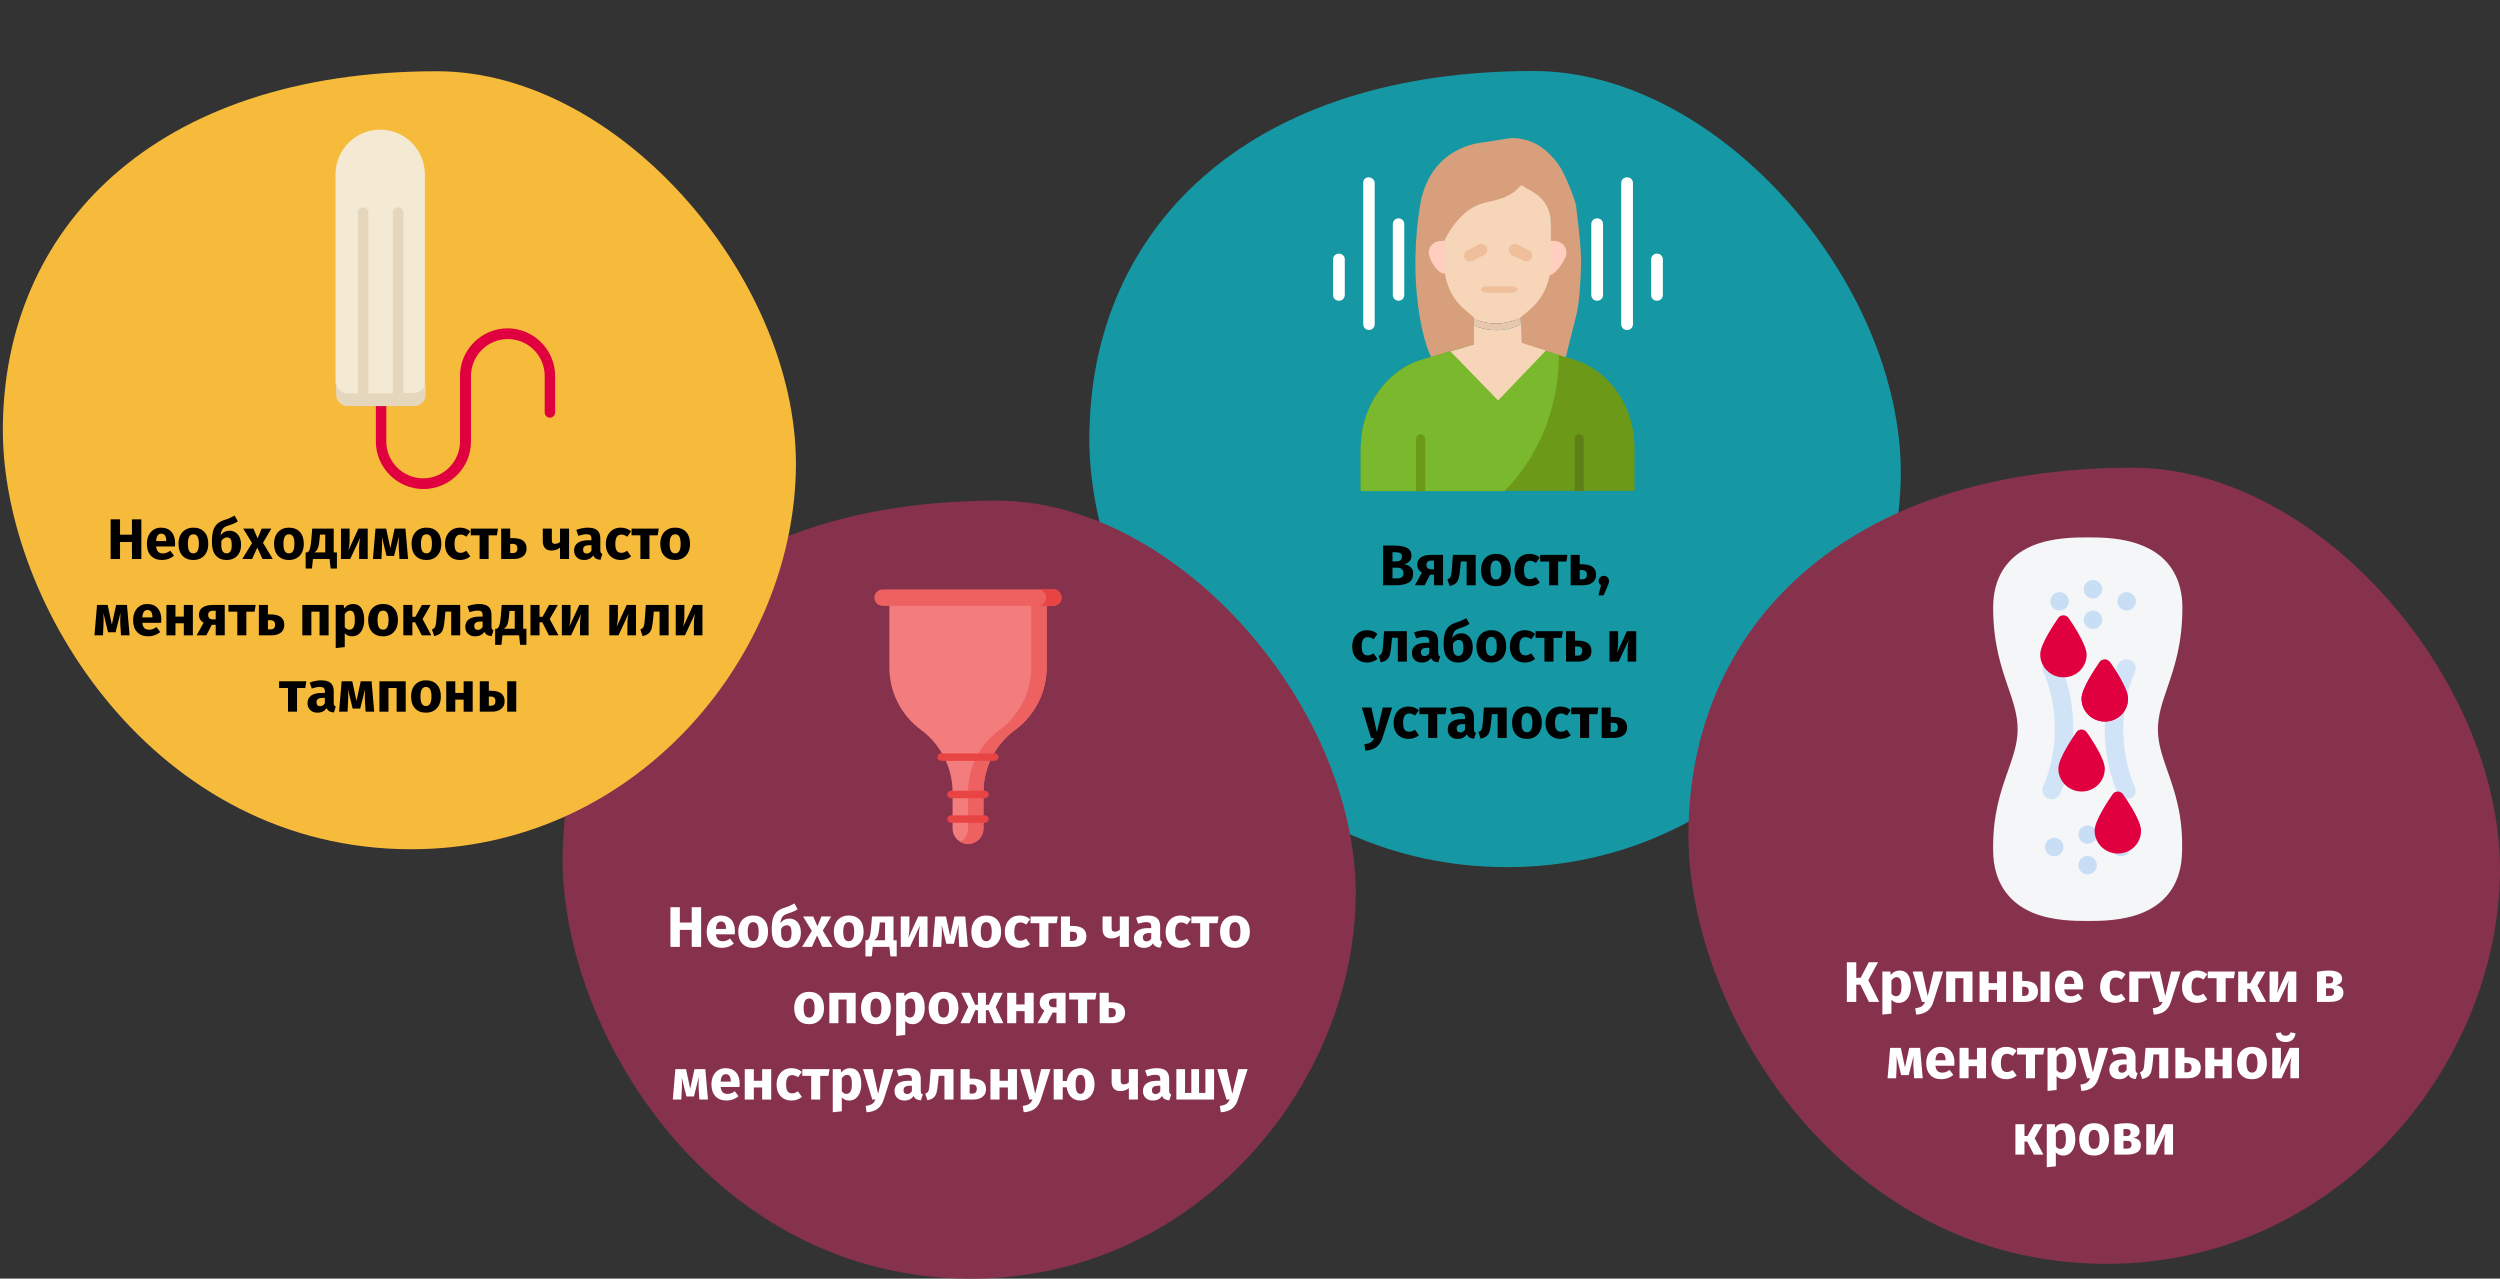 <?xml version="1.0" encoding="UTF-8"?>
<svg xmlns="http://www.w3.org/2000/svg" xmlns:xlink="http://www.w3.org/1999/xlink" width="786px" height="402px" viewBox="0 0 786 402" version="1.1">
  <rect x="0" y="0" width="786" height="402" fill="#333333" stroke="none"/>
  <title>hypermenorrhoe-symptome-ru</title>
  <g id="Page-1" stroke="none" stroke-width="1" fill="none" fill-rule="evenodd">
    <g id="vorlage" transform="translate(-123, -32845)">
      <g id="hypermenorrhoe-symptome-ru" transform="translate(123, 32845.324)">
        <path d="M0,0 L0,376 L786,376 L786,0 L0,0 Z M397.9,77.8 C398.4,78 398.9,78.2 399.4,78.4 C401.1,79 403,79.3 404.9,79.3 C407,79.3 408.9,78.9 410.7,78.3 C411.4,78 412,77.8 412.6,77.4 L412.6,79.5 C411.7,80 410.8,80.4 409.8,80.7 C408.3,81.2 406.6,81.4 404.9,81.4 C403.3,81.4 401.8,81.2 400.3,80.8 C399.4,80.6 398.6,80.3 397.8,79.9 L397.8,77.8 L397.9,77.8 Z" id="Shape"></path>
        <g id="Group-50" transform="translate(0.895, 22)" fill-rule="nonzero">
          <g id="Group">
            <g id="Group-25" transform="translate(341.577, 0)">
              <path d="M139.6,0 C51.3,0 3.2,47.6 0.2,109.1 C0.1,111.2 0,113.3 0,115.4 C0,147.2 15.6,186.2 44.1,214.1 C66,235.5 95.5,250.3 131.4,250.3 C149.5,250.3 166.4,246.4 181.4,239.5 C223.1,220.5 250.9,178.8 254.7,135.8 C254.9,133.7 255,131.6 255.1,129.5 C257.1,68.8 199.1,0 139.6,0 Z M120.9,77.8 C121.4,78 121.9,78.2 122.4,78.4 C124.1,79 126,79.3 127.9,79.3 C130,79.3 131.9,78.9 133.7,78.3 C134.4,78 135,77.8 135.6,77.4 L135.6,79.5 C134.7,80 133.8,80.4 132.8,80.7 C131.3,81.2 129.6,81.4 127.9,81.4 C126.3,81.4 124.8,81.2 123.3,80.8 C122.4,80.6 121.6,80.3 120.8,79.9 L120.8,77.8 L120.9,77.8 Z" id="Shape" fill="#1598A4"></path>
              <g id="Вялость,-слабость-и" transform="translate(82.656, 149.202)" fill="#000000">
                <path d="M16.362,5.868 C17.19,6.024 17.865,6.33 18.387,6.786 C18.909,7.242 19.17,7.926 19.17,8.838 C19.17,10.17 18.693,11.109 17.739,11.655 C16.785,12.201 15.45,12.474 13.734,12.474 L9.72,12.474 L9.72,0 L13.248,0 C15,0 16.338,0.249 17.262,0.747 C18.186,1.245 18.648,2.058 18.648,3.186 C18.648,3.918 18.429,4.509 17.991,4.959 C17.553,5.409 17.01,5.712 16.362,5.868 Z M12.672,2.088 L12.672,4.986 L13.77,4.986 C15.018,4.986 15.642,4.482 15.642,3.474 C15.642,2.97 15.474,2.613 15.138,2.403 C14.802,2.193 14.268,2.088 13.536,2.088 L12.672,2.088 Z M13.752,10.332 C14.532,10.332 15.123,10.215 15.525,9.981 C15.927,9.747 16.128,9.312 16.128,8.676 C16.128,7.524 15.408,6.948 13.968,6.948 L12.672,6.948 L12.672,10.332 L13.752,10.332 Z" id="Shape"></path>
                <path d="M28.566,2.916 L28.566,12.474 L25.722,12.474 L25.722,9.144 L24.498,9.144 L22.77,12.474 L19.728,12.474 L21.924,8.478 C21.456,8.226 21.093,7.893 20.835,7.479 C20.577,7.065 20.448,6.582 20.448,6.03 C20.448,5.01 20.829,4.236 21.591,3.708 C22.353,3.18 23.46,2.916 24.912,2.916 L28.566,2.916 Z M25.722,7.452 L25.722,4.734 L24.894,4.734 C24.378,4.734 23.991,4.848 23.733,5.076 C23.475,5.304 23.346,5.628 23.346,6.048 C23.346,6.492 23.469,6.837 23.715,7.083 C23.961,7.329 24.336,7.452 24.84,7.452 L25.722,7.452 Z" id="Shape"></path>
                <path d="M38.826,2.916 L38.826,12.474 L35.982,12.474 L35.982,5.004 L34.164,5.004 L33.984,7.038 C33.852,8.442 33.699,9.489 33.525,10.179 C33.351,10.869 33.048,11.412 32.616,11.808 C32.184,12.204 31.524,12.504 30.636,12.708 L29.934,10.638 C30.33,10.458 30.609,10.269 30.771,10.071 C30.933,9.873 31.056,9.555 31.14,9.117 C31.224,8.679 31.302,7.938 31.374,6.894 L31.662,2.916 L38.826,2.916 Z" id="Path"></path>
                <path d="M45.198,2.61 C46.662,2.61 47.808,3.057 48.636,3.951 C49.464,4.845 49.878,6.096 49.878,7.704 C49.878,8.724 49.689,9.615 49.311,10.377 C48.933,11.139 48.393,11.73 47.691,12.15 C46.989,12.57 46.158,12.78 45.198,12.78 C43.746,12.78 42.603,12.333 41.769,11.439 C40.935,10.545 40.518,9.294 40.518,7.686 C40.518,6.666 40.707,5.775 41.085,5.013 C41.463,4.251 42.003,3.66 42.705,3.24 C43.407,2.82 44.238,2.61 45.198,2.61 Z M45.198,4.698 C44.622,4.698 44.19,4.941 43.902,5.427 C43.614,5.913 43.47,6.666 43.47,7.686 C43.47,8.73 43.611,9.492 43.893,9.972 C44.175,10.452 44.61,10.692 45.198,10.692 C45.774,10.692 46.206,10.449 46.494,9.963 C46.782,9.477 46.926,8.724 46.926,7.704 C46.926,6.66 46.785,5.898 46.503,5.418 C46.221,4.938 45.786,4.698 45.198,4.698 Z" id="Shape"></path>
                <path d="M55.71,2.61 C56.37,2.61 56.964,2.706 57.492,2.898 C58.02,3.09 58.518,3.384 58.986,3.78 L57.762,5.472 C57.162,5.016 56.556,4.788 55.944,4.788 C55.308,4.788 54.828,5.022 54.504,5.49 C54.18,5.958 54.018,6.714 54.018,7.758 C54.018,8.766 54.18,9.48 54.504,9.9 C54.828,10.32 55.296,10.53 55.908,10.53 C56.232,10.53 56.526,10.479 56.79,10.377 C57.054,10.275 57.372,10.11 57.744,9.882 L58.986,11.646 C58.038,12.402 56.964,12.78 55.764,12.78 C54.792,12.78 53.952,12.573 53.244,12.159 C52.536,11.745 51.99,11.163 51.606,10.413 C51.222,9.663 51.03,8.784 51.03,7.776 C51.03,6.768 51.222,5.874 51.606,5.094 C51.99,4.314 52.536,3.705 53.244,3.267 C53.952,2.829 54.774,2.61 55.71,2.61 Z" id="Path"></path>
                <polygon id="Path" points="67.68 2.916 67.338 5.022 64.746 5.022 64.746 12.474 61.902 12.474 61.902 5.022 59.112 5.022 59.112 2.916"></polygon>
                <path d="M72.216,5.886 C73.764,5.886 74.895,6.165 75.609,6.723 C76.323,7.281 76.68,8.106 76.68,9.198 C76.68,10.254 76.308,11.064 75.564,11.628 C74.82,12.192 73.842,12.474 72.63,12.474 L68.688,12.474 L68.688,2.916 L71.532,2.916 L71.532,5.886 L72.216,5.886 Z M72.324,10.602 C73.296,10.602 73.782,10.116 73.782,9.144 C73.782,8.652 73.659,8.289 73.413,8.055 C73.167,7.821 72.75,7.704 72.162,7.704 L71.532,7.704 L71.532,10.602 L72.324,10.602 Z" id="Shape"></path>
                <path d="M79.128,9.522 C79.584,9.522 79.968,9.678 80.28,9.99 C80.592,10.302 80.748,10.686 80.748,11.142 C80.748,11.406 80.706,11.67 80.622,11.934 C80.538,12.198 80.388,12.57 80.172,13.05 L79.038,15.66 L77.436,15.66 L78.21,12.492 C77.982,12.336 77.805,12.141 77.679,11.907 C77.553,11.673 77.49,11.418 77.49,11.142 C77.49,10.686 77.646,10.302 77.958,9.99 C78.27,9.678 78.66,9.522 79.128,9.522 Z" id="Path"></path>
                <path d="M4.68,26.61 C5.34,26.61 5.934,26.706 6.462,26.898 C6.99,27.09 7.488,27.384 7.956,27.78 L6.732,29.472 C6.132,29.016 5.526,28.788 4.914,28.788 C4.278,28.788 3.798,29.022 3.474,29.49 C3.15,29.958 2.988,30.714 2.988,31.758 C2.988,32.766 3.15,33.48 3.474,33.9 C3.798,34.32 4.266,34.53 4.878,34.53 C5.202,34.53 5.496,34.479 5.76,34.377 C6.024,34.275 6.342,34.11 6.714,33.882 L7.956,35.646 C7.008,36.402 5.934,36.78 4.734,36.78 C3.762,36.78 2.922,36.573 2.214,36.159 C1.506,35.745 0.96,35.163 0.576,34.413 C0.192,33.663 0,32.784 0,31.776 C0,30.768 0.192,29.874 0.576,29.094 C0.96,28.314 1.506,27.705 2.214,27.267 C2.922,26.829 3.744,26.61 4.68,26.61 Z" id="Path"></path>
                <path d="M17.19,26.916 L17.19,36.474 L14.346,36.474 L14.346,29.004 L12.528,29.004 L12.348,31.038 C12.216,32.442 12.063,33.489 11.889,34.179 C11.715,34.869 11.412,35.412 10.98,35.808 C10.548,36.204 9.888,36.504 9,36.708 L8.298,34.638 C8.694,34.458 8.973,34.269 9.135,34.071 C9.297,33.873 9.42,33.555 9.504,33.117 C9.588,32.679 9.666,31.938 9.738,30.894 L10.026,26.916 L17.19,26.916 Z" id="Path"></path>
                <path d="M27.018,33.702 C27.018,34.062 27.069,34.326 27.171,34.494 C27.273,34.662 27.438,34.788 27.666,34.872 L27.072,36.726 C26.484,36.678 26.004,36.549 25.632,36.339 C25.26,36.129 24.972,35.796 24.768,35.34 C24.144,36.3 23.184,36.78 21.888,36.78 C20.94,36.78 20.184,36.504 19.62,35.952 C19.056,35.4 18.774,34.68 18.774,33.792 C18.774,32.748 19.158,31.95 19.926,31.398 C20.694,30.846 21.804,30.57 23.256,30.57 L24.228,30.57 L24.228,30.156 C24.228,29.592 24.108,29.205 23.868,28.995 C23.628,28.785 23.208,28.68 22.608,28.68 C22.296,28.68 21.918,28.725 21.474,28.815 C21.03,28.905 20.574,29.028 20.106,29.184 L19.458,27.312 C20.058,27.084 20.673,26.91 21.303,26.79 C21.933,26.67 22.518,26.61 23.058,26.61 C24.426,26.61 25.428,26.892 26.064,27.456 C26.7,28.02 27.018,28.866 27.018,29.994 L27.018,33.702 Z M22.716,34.746 C23.364,34.746 23.868,34.44 24.228,33.828 L24.228,32.136 L23.526,32.136 C22.878,32.136 22.395,32.25 22.077,32.478 C21.759,32.706 21.6,33.06 21.6,33.54 C21.6,33.924 21.699,34.221 21.897,34.431 C22.095,34.641 22.368,34.746 22.716,34.746 Z" id="Shape"></path>
                <path d="M34.326,27.582 C34.998,27.582 35.607,27.756 36.153,28.104 C36.699,28.452 37.128,28.959 37.44,29.625 C37.752,30.291 37.908,31.086 37.908,32.01 C37.908,32.982 37.722,33.828 37.35,34.548 C36.978,35.268 36.447,35.82 35.757,36.204 C35.067,36.588 34.266,36.78 33.354,36.78 C31.926,36.78 30.801,36.315 29.979,35.385 C29.157,34.455 28.746,33.036 28.746,31.128 C28.746,29.736 28.863,28.596 29.097,27.708 C29.331,26.82 29.733,26.091 30.303,25.521 C30.873,24.951 31.674,24.504 32.706,24.18 C33.438,23.952 34.014,23.745 34.434,23.559 C34.854,23.373 35.334,23.124 35.874,22.812 L36.9,24.63 C36.48,24.906 36.039,25.146 35.577,25.35 C35.115,25.554 34.53,25.764 33.822,25.98 C33.294,26.148 32.877,26.343 32.571,26.565 C32.265,26.787 32.022,27.093 31.842,27.483 C31.662,27.873 31.536,28.398 31.464,29.058 C32.148,28.074 33.102,27.582 34.326,27.582 Z M33.336,34.692 C33.852,34.692 34.254,34.497 34.542,34.107 C34.83,33.717 34.974,33.048 34.974,32.1 C34.974,31.188 34.854,30.555 34.614,30.201 C34.374,29.847 34.008,29.67 33.516,29.67 C33.156,29.67 32.814,29.769 32.49,29.967 C32.166,30.165 31.902,30.462 31.698,30.858 L31.698,32.082 C31.698,32.97 31.842,33.627 32.13,34.053 C32.418,34.479 32.82,34.692 33.336,34.692 Z" id="Shape"></path>
                <path d="M43.74,26.61 C45.204,26.61 46.35,27.057 47.178,27.951 C48.006,28.845 48.42,30.096 48.42,31.704 C48.42,32.724 48.231,33.615 47.853,34.377 C47.475,35.139 46.935,35.73 46.233,36.15 C45.531,36.57 44.7,36.78 43.74,36.78 C42.288,36.78 41.145,36.333 40.311,35.439 C39.477,34.545 39.06,33.294 39.06,31.686 C39.06,30.666 39.249,29.775 39.627,29.013 C40.005,28.251 40.545,27.66 41.247,27.24 C41.949,26.82 42.78,26.61 43.74,26.61 Z M43.74,28.698 C43.164,28.698 42.732,28.941 42.444,29.427 C42.156,29.913 42.012,30.666 42.012,31.686 C42.012,32.73 42.153,33.492 42.435,33.972 C42.717,34.452 43.152,34.692 43.74,34.692 C44.316,34.692 44.748,34.449 45.036,33.963 C45.324,33.477 45.468,32.724 45.468,31.704 C45.468,30.66 45.327,29.898 45.045,29.418 C44.763,28.938 44.328,28.698 43.74,28.698 Z" id="Shape"></path>
                <path d="M54.252,26.61 C54.912,26.61 55.506,26.706 56.034,26.898 C56.562,27.09 57.06,27.384 57.528,27.78 L56.304,29.472 C55.704,29.016 55.098,28.788 54.486,28.788 C53.85,28.788 53.37,29.022 53.046,29.49 C52.722,29.958 52.56,30.714 52.56,31.758 C52.56,32.766 52.722,33.48 53.046,33.9 C53.37,34.32 53.838,34.53 54.45,34.53 C54.774,34.53 55.068,34.479 55.332,34.377 C55.596,34.275 55.914,34.11 56.286,33.882 L57.528,35.646 C56.58,36.402 55.506,36.78 54.306,36.78 C53.334,36.78 52.494,36.573 51.786,36.159 C51.078,35.745 50.532,35.163 50.148,34.413 C49.764,33.663 49.572,32.784 49.572,31.776 C49.572,30.768 49.764,29.874 50.148,29.094 C50.532,28.314 51.078,27.705 51.786,27.267 C52.494,26.829 53.316,26.61 54.252,26.61 Z" id="Path"></path>
                <polygon id="Path" points="66.222 26.916 65.88 29.022 63.288 29.022 63.288 36.474 60.444 36.474 60.444 29.022 57.654 29.022 57.654 26.916"></polygon>
                <path d="M70.758,29.886 C72.306,29.886 73.437,30.165 74.151,30.723 C74.865,31.281 75.222,32.106 75.222,33.198 C75.222,34.254 74.85,35.064 74.106,35.628 C73.362,36.192 72.384,36.474 71.172,36.474 L67.23,36.474 L67.23,26.916 L70.074,26.916 L70.074,29.886 L70.758,29.886 Z M70.866,34.602 C71.838,34.602 72.324,34.116 72.324,33.144 C72.324,32.652 72.201,32.289 71.955,32.055 C71.709,31.821 71.292,31.704 70.704,31.704 L70.074,31.704 L70.074,34.602 L70.866,34.602 Z" id="Shape"></path>
                <path d="M89.298,36.474 L86.598,36.474 L86.598,33.072 C86.598,32.4 86.634,31.764 86.706,31.164 C86.778,30.564 86.868,30.06 86.976,29.652 L83.79,36.474 L80.892,36.474 L80.892,26.916 L83.61,26.916 L83.61,30.372 C83.61,31.008 83.571,31.632 83.493,32.244 C83.415,32.856 83.328,33.36 83.232,33.756 L86.382,26.916 L89.298,26.916 L89.298,36.474 Z" id="Path"></path>
                <path d="M9.513,60.492 C9.129,61.728 8.502,62.679 7.632,63.345 C6.762,64.011 5.595,64.386 4.131,64.47 L3.825,62.472 C4.737,62.352 5.412,62.148 5.85,61.86 C6.288,61.572 6.639,61.11 6.903,60.474 L5.931,60.474 L3.015,50.916 L6.039,50.916 L7.749,58.656 L9.621,50.916 L12.555,50.916 L9.513,60.492 Z" id="Path"></path>
                <path d="M17.703,50.61 C18.363,50.61 18.957,50.706 19.485,50.898 C20.013,51.09 20.511,51.384 20.979,51.78 L19.755,53.472 C19.155,53.016 18.549,52.788 17.937,52.788 C17.301,52.788 16.821,53.022 16.497,53.49 C16.173,53.958 16.011,54.714 16.011,55.758 C16.011,56.766 16.173,57.48 16.497,57.9 C16.821,58.32 17.289,58.53 17.901,58.53 C18.225,58.53 18.519,58.479 18.783,58.377 C19.047,58.275 19.365,58.11 19.737,57.882 L20.979,59.646 C20.031,60.402 18.957,60.78 17.757,60.78 C16.785,60.78 15.945,60.573 15.237,60.159 C14.529,59.745 13.983,59.163 13.599,58.413 C13.215,57.663 13.023,56.784 13.023,55.776 C13.023,54.768 13.215,53.874 13.599,53.094 C13.983,52.314 14.529,51.705 15.237,51.267 C15.945,50.829 16.767,50.61 17.703,50.61 Z" id="Path"></path>
                <polygon id="Path" points="29.673 50.916 29.331 53.022 26.739 53.022 26.739 60.474 23.895 60.474 23.895 53.022 21.105 53.022 21.105 50.916"></polygon>
                <path d="M38.277,57.702 C38.277,58.062 38.328,58.326 38.43,58.494 C38.532,58.662 38.697,58.788 38.925,58.872 L38.331,60.726 C37.743,60.678 37.263,60.549 36.891,60.339 C36.519,60.129 36.231,59.796 36.027,59.34 C35.403,60.3 34.443,60.78 33.147,60.78 C32.199,60.78 31.443,60.504 30.879,59.952 C30.315,59.4 30.033,58.68 30.033,57.792 C30.033,56.748 30.417,55.95 31.185,55.398 C31.953,54.846 33.063,54.57 34.515,54.57 L35.487,54.57 L35.487,54.156 C35.487,53.592 35.367,53.205 35.127,52.995 C34.887,52.785 34.467,52.68 33.867,52.68 C33.555,52.68 33.177,52.725 32.733,52.815 C32.289,52.905 31.833,53.028 31.365,53.184 L30.717,51.312 C31.317,51.084 31.932,50.91 32.562,50.79 C33.192,50.67 33.777,50.61 34.317,50.61 C35.685,50.61 36.687,50.892 37.323,51.456 C37.959,52.02 38.277,52.866 38.277,53.994 L38.277,57.702 Z M33.975,58.746 C34.623,58.746 35.127,58.44 35.487,57.828 L35.487,56.136 L34.785,56.136 C34.137,56.136 33.654,56.25 33.336,56.478 C33.018,56.706 32.859,57.06 32.859,57.54 C32.859,57.924 32.958,58.221 33.156,58.431 C33.354,58.641 33.627,58.746 33.975,58.746 Z" id="Shape"></path>
                <path d="M48.573,50.916 L48.573,60.474 L45.729,60.474 L45.729,53.004 L43.911,53.004 L43.731,55.038 C43.599,56.442 43.446,57.489 43.272,58.179 C43.098,58.869 42.795,59.412 42.363,59.808 C41.931,60.204 41.271,60.504 40.383,60.708 L39.681,58.638 C40.077,58.458 40.356,58.269 40.518,58.071 C40.68,57.873 40.803,57.555 40.887,57.117 C40.971,56.679 41.049,55.938 41.121,54.894 L41.409,50.916 L48.573,50.916 Z" id="Path"></path>
                <path d="M54.945,50.61 C56.409,50.61 57.555,51.057 58.383,51.951 C59.211,52.845 59.625,54.096 59.625,55.704 C59.625,56.724 59.436,57.615 59.058,58.377 C58.68,59.139 58.14,59.73 57.438,60.15 C56.736,60.57 55.905,60.78 54.945,60.78 C53.493,60.78 52.35,60.333 51.516,59.439 C50.682,58.545 50.265,57.294 50.265,55.686 C50.265,54.666 50.454,53.775 50.832,53.013 C51.21,52.251 51.75,51.66 52.452,51.24 C53.154,50.82 53.985,50.61 54.945,50.61 Z M54.945,52.698 C54.369,52.698 53.937,52.941 53.649,53.427 C53.361,53.913 53.217,54.666 53.217,55.686 C53.217,56.73 53.358,57.492 53.64,57.972 C53.922,58.452 54.357,58.692 54.945,58.692 C55.521,58.692 55.953,58.449 56.241,57.963 C56.529,57.477 56.673,56.724 56.673,55.704 C56.673,54.66 56.532,53.898 56.25,53.418 C55.968,52.938 55.533,52.698 54.945,52.698 Z" id="Shape"></path>
                <path d="M65.457,50.61 C66.117,50.61 66.711,50.706 67.239,50.898 C67.767,51.09 68.265,51.384 68.733,51.78 L67.509,53.472 C66.909,53.016 66.303,52.788 65.691,52.788 C65.055,52.788 64.575,53.022 64.251,53.49 C63.927,53.958 63.765,54.714 63.765,55.758 C63.765,56.766 63.927,57.48 64.251,57.9 C64.575,58.32 65.043,58.53 65.655,58.53 C65.979,58.53 66.273,58.479 66.537,58.377 C66.801,58.275 67.119,58.11 67.491,57.882 L68.733,59.646 C67.785,60.402 66.711,60.78 65.511,60.78 C64.539,60.78 63.699,60.573 62.991,60.159 C62.283,59.745 61.737,59.163 61.353,58.413 C60.969,57.663 60.777,56.784 60.777,55.776 C60.777,54.768 60.969,53.874 61.353,53.094 C61.737,52.314 62.283,51.705 62.991,51.267 C63.699,50.829 64.521,50.61 65.457,50.61 Z" id="Path"></path>
                <polygon id="Path" points="77.427 50.916 77.085 53.022 74.493 53.022 74.493 60.474 71.649 60.474 71.649 53.022 68.859 53.022 68.859 50.916"></polygon>
                <path d="M81.963,53.886 C83.511,53.886 84.642,54.165 85.356,54.723 C86.07,55.281 86.427,56.106 86.427,57.198 C86.427,58.254 86.055,59.064 85.311,59.628 C84.567,60.192 83.589,60.474 82.377,60.474 L78.435,60.474 L78.435,50.916 L81.279,50.916 L81.279,53.886 L81.963,53.886 Z M82.071,58.602 C83.043,58.602 83.529,58.116 83.529,57.144 C83.529,56.652 83.406,56.289 83.16,56.055 C82.914,55.821 82.497,55.704 81.909,55.704 L81.279,55.704 L81.279,58.602 L82.071,58.602 Z" id="Shape"></path>
              </g>
            </g>
            <g id="Group-2" transform="translate(176, 135.076)">
              <path d="M128.4,244.6 C197.8,244.6 247.4,185.9 249.3,126.6 C251.3,67.2 194.6,0 136.5,0 C47.3,0 0,49.7 0,112.8 C0,167.7 47.6,244.6 128.4,244.6 Z" id="Oval-Copy-28_1_-Copy" fill="#87324C"></path>
              <g id="Необходимость-часто" transform="translate(33.893, 126.638)" fill="#FFFFFF">
                <polygon id="Path" points="6.696 13.662 6.696 8.316 2.952 8.316 2.952 13.662 0 13.662 0 1.188 2.952 1.188 2.952 6.012 6.696 6.012 6.696 1.188 9.648 1.188 9.648 13.662"></polygon>
                <path d="M20.268,8.694 C20.268,9.09 20.25,9.432 20.214,9.72 L14.292,9.72 C14.388,10.524 14.616,11.088 14.976,11.412 C15.336,11.736 15.834,11.898 16.47,11.898 C16.854,11.898 17.226,11.829 17.586,11.691 C17.946,11.553 18.336,11.34 18.756,11.052 L19.926,12.636 C18.81,13.524 17.568,13.968 16.2,13.968 C14.652,13.968 13.464,13.512 12.636,12.6 C11.808,11.688 11.394,10.464 11.394,8.928 C11.394,7.956 11.568,7.083 11.916,6.309 C12.264,5.535 12.774,4.923 13.446,4.473 C14.118,4.023 14.922,3.798 15.858,3.798 C17.238,3.798 18.318,4.23 19.098,5.094 C19.878,5.958 20.268,7.158 20.268,8.694 Z M17.478,7.884 C17.454,6.42 16.938,5.688 15.93,5.688 C15.438,5.688 15.057,5.868 14.787,6.228 C14.517,6.588 14.352,7.182 14.292,8.01 L17.478,8.01 L17.478,7.884 Z" id="Shape"></path>
                <path d="M26.01,3.798 C27.474,3.798 28.62,4.245 29.448,5.139 C30.276,6.033 30.69,7.284 30.69,8.892 C30.69,9.912 30.501,10.803 30.123,11.565 C29.745,12.327 29.205,12.918 28.503,13.338 C27.801,13.758 26.97,13.968 26.01,13.968 C24.558,13.968 23.415,13.521 22.581,12.627 C21.747,11.733 21.33,10.482 21.33,8.874 C21.33,7.854 21.519,6.963 21.897,6.201 C22.275,5.439 22.815,4.848 23.517,4.428 C24.219,4.008 25.05,3.798 26.01,3.798 Z M26.01,5.886 C25.434,5.886 25.002,6.129 24.714,6.615 C24.426,7.101 24.282,7.854 24.282,8.874 C24.282,9.918 24.423,10.68 24.705,11.16 C24.987,11.64 25.422,11.88 26.01,11.88 C26.586,11.88 27.018,11.637 27.306,11.151 C27.594,10.665 27.738,9.912 27.738,8.892 C27.738,7.848 27.597,7.086 27.315,6.606 C27.033,6.126 26.598,5.886 26.01,5.886 Z" id="Shape"></path>
                <path d="M37.422,4.77 C38.094,4.77 38.703,4.944 39.249,5.292 C39.795,5.64 40.224,6.147 40.536,6.813 C40.848,7.479 41.004,8.274 41.004,9.198 C41.004,10.17 40.818,11.016 40.446,11.736 C40.074,12.456 39.543,13.008 38.853,13.392 C38.163,13.776 37.362,13.968 36.45,13.968 C35.022,13.968 33.897,13.503 33.075,12.573 C32.253,11.643 31.842,10.224 31.842,8.316 C31.842,6.924 31.959,5.784 32.193,4.896 C32.427,4.008 32.829,3.279 33.399,2.709 C33.969,2.139 34.77,1.692 35.802,1.368 C36.534,1.14 37.11,0.933 37.53,0.747 C37.95,0.561 38.43,0.312 38.97,0 L39.996,1.818 C39.576,2.094 39.135,2.334 38.673,2.538 C38.211,2.742 37.626,2.952 36.918,3.168 C36.39,3.336 35.973,3.531 35.667,3.753 C35.361,3.975 35.118,4.281 34.938,4.671 C34.758,5.061 34.632,5.586 34.56,6.246 C35.244,5.262 36.198,4.77 37.422,4.77 Z M36.432,11.88 C36.948,11.88 37.35,11.685 37.638,11.295 C37.926,10.905 38.07,10.236 38.07,9.288 C38.07,8.376 37.95,7.743 37.71,7.389 C37.47,7.035 37.104,6.858 36.612,6.858 C36.252,6.858 35.91,6.957 35.586,7.155 C35.262,7.353 34.998,7.65 34.794,8.046 L34.794,9.27 C34.794,10.158 34.938,10.815 35.226,11.241 C35.514,11.667 35.916,11.88 36.432,11.88 Z" id="Shape"></path>
                <polygon id="Path" points="47.898 8.55 50.976 13.662 47.754 13.662 46.098 10.08 44.478 13.662 41.382 13.662 44.46 8.64 41.688 4.104 44.874 4.104 46.206 7.164 47.484 4.104 50.508 4.104"></polygon>
                <path d="M56.052,3.798 C57.516,3.798 58.662,4.245 59.49,5.139 C60.318,6.033 60.732,7.284 60.732,8.892 C60.732,9.912 60.543,10.803 60.165,11.565 C59.787,12.327 59.247,12.918 58.545,13.338 C57.843,13.758 57.012,13.968 56.052,13.968 C54.6,13.968 53.457,13.521 52.623,12.627 C51.789,11.733 51.372,10.482 51.372,8.874 C51.372,7.854 51.561,6.963 51.939,6.201 C52.317,5.439 52.857,4.848 53.559,4.428 C54.261,4.008 55.092,3.798 56.052,3.798 Z M56.052,5.886 C55.476,5.886 55.044,6.129 54.756,6.615 C54.468,7.101 54.324,7.854 54.324,8.874 C54.324,9.918 54.465,10.68 54.747,11.16 C55.029,11.64 55.464,11.88 56.052,11.88 C56.628,11.88 57.06,11.637 57.348,11.151 C57.636,10.665 57.78,9.912 57.78,8.892 C57.78,7.848 57.639,7.086 57.357,6.606 C57.075,6.126 56.64,5.886 56.052,5.886 Z" id="Shape"></path>
                <path d="M71.136,11.574 L71.136,16.65 L69.156,16.65 L68.832,13.662 L63.612,13.662 L63.288,16.65 L61.308,16.65 L61.308,11.574 L61.902,11.574 C62.118,11.418 62.295,11.217 62.433,10.971 C62.571,10.725 62.697,10.32 62.811,9.756 C62.925,9.192 63.024,8.388 63.108,7.344 L63.378,4.104 L70.128,4.104 L70.128,11.574 L71.136,11.574 Z M67.464,5.976 L65.808,5.976 L65.718,7.092 C65.634,8.052 65.529,8.823 65.403,9.405 C65.277,9.987 65.106,10.443 64.89,10.773 C64.674,11.103 64.386,11.37 64.026,11.574 L67.464,11.574 L67.464,5.976 Z" id="Shape"></path>
                <path d="M80.82,13.662 L78.12,13.662 L78.12,10.26 C78.12,9.588 78.156,8.952 78.228,8.352 C78.3,7.752 78.39,7.248 78.498,6.84 L75.312,13.662 L72.414,13.662 L72.414,4.104 L75.132,4.104 L75.132,7.56 C75.132,8.196 75.093,8.82 75.015,9.432 C74.937,10.044 74.85,10.548 74.754,10.944 L77.904,4.104 L80.82,4.104 L80.82,13.662 Z" id="Path"></path>
                <path d="M93.51,13.662 L90.81,13.662 L90.594,10.242 C90.57,9.642 90.558,9.21 90.558,8.946 C90.558,8.358 90.588,7.572 90.648,6.588 L89.1,12.69 L86.742,12.69 L85.248,6.606 C85.308,7.23 85.338,7.944 85.338,8.748 C85.338,9.072 85.326,9.57 85.302,10.242 L85.14,13.662 L82.458,13.662 L83.268,4.104 L86.616,4.104 L87.93,10.26 L89.28,4.104 L92.682,4.104 L93.51,13.662 Z" id="Path"></path>
                <path d="M99.288,3.798 C100.752,3.798 101.898,4.245 102.726,5.139 C103.554,6.033 103.968,7.284 103.968,8.892 C103.968,9.912 103.779,10.803 103.401,11.565 C103.023,12.327 102.483,12.918 101.781,13.338 C101.079,13.758 100.248,13.968 99.288,13.968 C97.836,13.968 96.693,13.521 95.859,12.627 C95.025,11.733 94.608,10.482 94.608,8.874 C94.608,7.854 94.797,6.963 95.175,6.201 C95.553,5.439 96.093,4.848 96.795,4.428 C97.497,4.008 98.328,3.798 99.288,3.798 Z M99.288,5.886 C98.712,5.886 98.28,6.129 97.992,6.615 C97.704,7.101 97.56,7.854 97.56,8.874 C97.56,9.918 97.701,10.68 97.983,11.16 C98.265,11.64 98.7,11.88 99.288,11.88 C99.864,11.88 100.296,11.637 100.584,11.151 C100.872,10.665 101.016,9.912 101.016,8.892 C101.016,7.848 100.875,7.086 100.593,6.606 C100.311,6.126 99.876,5.886 99.288,5.886 Z" id="Shape"></path>
                <path d="M109.8,3.798 C110.46,3.798 111.054,3.894 111.582,4.086 C112.11,4.278 112.608,4.572 113.076,4.968 L111.852,6.66 C111.252,6.204 110.646,5.976 110.034,5.976 C109.398,5.976 108.918,6.21 108.594,6.678 C108.27,7.146 108.108,7.902 108.108,8.946 C108.108,9.954 108.27,10.668 108.594,11.088 C108.918,11.508 109.386,11.718 109.998,11.718 C110.322,11.718 110.616,11.667 110.88,11.565 C111.144,11.463 111.462,11.298 111.834,11.07 L113.076,12.834 C112.128,13.59 111.054,13.968 109.854,13.968 C108.882,13.968 108.042,13.761 107.334,13.347 C106.626,12.933 106.08,12.351 105.696,11.601 C105.312,10.851 105.12,9.972 105.12,8.964 C105.12,7.956 105.312,7.062 105.696,6.282 C106.08,5.502 106.626,4.893 107.334,4.455 C108.042,4.017 108.864,3.798 109.8,3.798 Z" id="Path"></path>
                <polygon id="Path" points="121.77 4.104 121.428 6.21 118.836 6.21 118.836 13.662 115.992 13.662 115.992 6.21 113.202 6.21 113.202 4.104"></polygon>
                <path d="M126.306,7.074 C127.854,7.074 128.985,7.353 129.699,7.911 C130.413,8.469 130.77,9.294 130.77,10.386 C130.77,11.442 130.398,12.252 129.654,12.816 C128.91,13.38 127.932,13.662 126.72,13.662 L122.778,13.662 L122.778,4.104 L125.622,4.104 L125.622,7.074 L126.306,7.074 Z M126.414,11.79 C127.386,11.79 127.872,11.304 127.872,10.332 C127.872,9.84 127.749,9.477 127.503,9.243 C127.257,9.009 126.84,8.892 126.252,8.892 L125.622,8.892 L125.622,11.79 L126.414,11.79 Z" id="Shape"></path>
                <path d="M144.126,4.104 L144.126,13.662 L141.282,13.662 L141.282,10.08 C140.946,10.368 140.547,10.593 140.085,10.755 C139.623,10.917 139.134,10.998 138.618,10.998 C137.694,10.998 137.004,10.737 136.548,10.215 C136.092,9.693 135.864,8.964 135.864,8.028 L135.864,4.104 L138.708,4.104 L138.708,7.668 C138.708,8.112 138.789,8.427 138.951,8.613 C139.113,8.799 139.356,8.892 139.68,8.892 C139.968,8.892 140.256,8.835 140.544,8.721 C140.832,8.607 141.078,8.46 141.282,8.28 L141.282,4.104 L144.126,4.104 Z" id="Path"></path>
                <path d="M153.954,10.89 C153.954,11.25 154.005,11.514 154.107,11.682 C154.209,11.85 154.374,11.976 154.602,12.06 L154.008,13.914 C153.42,13.866 152.94,13.737 152.568,13.527 C152.196,13.317 151.908,12.984 151.704,12.528 C151.08,13.488 150.12,13.968 148.824,13.968 C147.876,13.968 147.12,13.692 146.556,13.14 C145.992,12.588 145.71,11.868 145.71,10.98 C145.71,9.936 146.094,9.138 146.862,8.586 C147.63,8.034 148.74,7.758 150.192,7.758 L151.164,7.758 L151.164,7.344 C151.164,6.78 151.044,6.393 150.804,6.183 C150.564,5.973 150.144,5.868 149.544,5.868 C149.232,5.868 148.854,5.913 148.41,6.003 C147.966,6.093 147.51,6.216 147.042,6.372 L146.394,4.5 C146.994,4.272 147.609,4.098 148.239,3.978 C148.869,3.858 149.454,3.798 149.994,3.798 C151.362,3.798 152.364,4.08 153,4.644 C153.636,5.208 153.954,6.054 153.954,7.182 L153.954,10.89 Z M149.652,11.934 C150.3,11.934 150.804,11.628 151.164,11.016 L151.164,9.324 L150.462,9.324 C149.814,9.324 149.331,9.438 149.013,9.666 C148.695,9.894 148.536,10.248 148.536,10.728 C148.536,11.112 148.635,11.409 148.833,11.619 C149.031,11.829 149.304,11.934 149.652,11.934 Z" id="Shape"></path>
                <path d="M160.362,3.798 C161.022,3.798 161.616,3.894 162.144,4.086 C162.672,4.278 163.17,4.572 163.638,4.968 L162.414,6.66 C161.814,6.204 161.208,5.976 160.596,5.976 C159.96,5.976 159.48,6.21 159.156,6.678 C158.832,7.146 158.67,7.902 158.67,8.946 C158.67,9.954 158.832,10.668 159.156,11.088 C159.48,11.508 159.948,11.718 160.56,11.718 C160.884,11.718 161.178,11.667 161.442,11.565 C161.706,11.463 162.024,11.298 162.396,11.07 L163.638,12.834 C162.69,13.59 161.616,13.968 160.416,13.968 C159.444,13.968 158.604,13.761 157.896,13.347 C157.188,12.933 156.642,12.351 156.258,11.601 C155.874,10.851 155.682,9.972 155.682,8.964 C155.682,7.956 155.874,7.062 156.258,6.282 C156.642,5.502 157.188,4.893 157.896,4.455 C158.604,4.017 159.426,3.798 160.362,3.798 Z" id="Path"></path>
                <polygon id="Path" points="172.332 4.104 171.99 6.21 169.398 6.21 169.398 13.662 166.554 13.662 166.554 6.21 163.764 6.21 163.764 4.104"></polygon>
                <path d="M177.48,3.798 C178.944,3.798 180.09,4.245 180.918,5.139 C181.746,6.033 182.16,7.284 182.16,8.892 C182.16,9.912 181.971,10.803 181.593,11.565 C181.215,12.327 180.675,12.918 179.973,13.338 C179.271,13.758 178.44,13.968 177.48,13.968 C176.028,13.968 174.885,13.521 174.051,12.627 C173.217,11.733 172.8,10.482 172.8,8.874 C172.8,7.854 172.989,6.963 173.367,6.201 C173.745,5.439 174.285,4.848 174.987,4.428 C175.689,4.008 176.52,3.798 177.48,3.798 Z M177.48,5.886 C176.904,5.886 176.472,6.129 176.184,6.615 C175.896,7.101 175.752,7.854 175.752,8.874 C175.752,9.918 175.893,10.68 176.175,11.16 C176.457,11.64 176.892,11.88 177.48,11.88 C178.056,11.88 178.488,11.637 178.776,11.151 C179.064,10.665 179.208,9.912 179.208,8.892 C179.208,7.848 179.067,7.086 178.785,6.606 C178.503,6.126 178.068,5.886 177.48,5.886 Z" id="Shape"></path>
                <path d="M43.596,27.798 C45.06,27.798 46.206,28.245 47.034,29.139 C47.862,30.033 48.276,31.284 48.276,32.892 C48.276,33.912 48.087,34.803 47.709,35.565 C47.331,36.327 46.791,36.918 46.089,37.338 C45.387,37.758 44.556,37.968 43.596,37.968 C42.144,37.968 41.001,37.521 40.167,36.627 C39.333,35.733 38.916,34.482 38.916,32.874 C38.916,31.854 39.105,30.963 39.483,30.201 C39.861,29.439 40.401,28.848 41.103,28.428 C41.805,28.008 42.636,27.798 43.596,27.798 Z M43.596,29.886 C43.02,29.886 42.588,30.129 42.3,30.615 C42.012,31.101 41.868,31.854 41.868,32.874 C41.868,33.918 42.009,34.68 42.291,35.16 C42.573,35.64 43.008,35.88 43.596,35.88 C44.172,35.88 44.604,35.637 44.892,35.151 C45.18,34.665 45.324,33.912 45.324,32.892 C45.324,31.848 45.183,31.086 44.901,30.606 C44.619,30.126 44.184,29.886 43.596,29.886 Z" id="Shape"></path>
                <polygon id="Path" points="55.386 37.662 55.386 30.21 52.812 30.21 52.812 37.662 49.968 37.662 49.968 28.104 58.23 28.104 58.23 37.662"></polygon>
                <path d="M64.602,27.798 C66.066,27.798 67.212,28.245 68.04,29.139 C68.868,30.033 69.282,31.284 69.282,32.892 C69.282,33.912 69.093,34.803 68.715,35.565 C68.337,36.327 67.797,36.918 67.095,37.338 C66.393,37.758 65.562,37.968 64.602,37.968 C63.15,37.968 62.007,37.521 61.173,36.627 C60.339,35.733 59.922,34.482 59.922,32.874 C59.922,31.854 60.111,30.963 60.489,30.201 C60.867,29.439 61.407,28.848 62.109,28.428 C62.811,28.008 63.642,27.798 64.602,27.798 Z M64.602,29.886 C64.026,29.886 63.594,30.129 63.306,30.615 C63.018,31.101 62.874,31.854 62.874,32.874 C62.874,33.918 63.015,34.68 63.297,35.16 C63.579,35.64 64.014,35.88 64.602,35.88 C65.178,35.88 65.61,35.637 65.898,35.151 C66.186,34.665 66.33,33.912 66.33,32.892 C66.33,31.848 66.189,31.086 65.907,30.606 C65.625,30.126 65.19,29.886 64.602,29.886 Z" id="Shape"></path>
                <path d="M76.374,27.798 C77.574,27.798 78.468,28.242 79.056,29.13 C79.644,30.018 79.938,31.26 79.938,32.856 C79.938,33.84 79.785,34.719 79.479,35.493 C79.173,36.267 78.732,36.873 78.156,37.311 C77.58,37.749 76.908,37.968 76.14,37.968 C75.18,37.968 74.406,37.638 73.818,36.978 L73.818,41.352 L70.974,41.658 L70.974,28.104 L73.476,28.104 L73.62,29.166 C73.992,28.698 74.418,28.353 74.898,28.131 C75.378,27.909 75.87,27.798 76.374,27.798 Z M75.276,35.88 C76.416,35.88 76.986,34.884 76.986,32.892 C76.986,31.764 76.86,30.981 76.608,30.543 C76.356,30.105 75.978,29.886 75.474,29.886 C75.15,29.886 74.847,29.982 74.565,30.174 C74.283,30.366 74.034,30.642 73.818,31.002 L73.818,35.034 C74.202,35.598 74.688,35.88 75.276,35.88 Z" id="Shape"></path>
                <path d="M85.86,27.798 C87.324,27.798 88.47,28.245 89.298,29.139 C90.126,30.033 90.54,31.284 90.54,32.892 C90.54,33.912 90.351,34.803 89.973,35.565 C89.595,36.327 89.055,36.918 88.353,37.338 C87.651,37.758 86.82,37.968 85.86,37.968 C84.408,37.968 83.265,37.521 82.431,36.627 C81.597,35.733 81.18,34.482 81.18,32.874 C81.18,31.854 81.369,30.963 81.747,30.201 C82.125,29.439 82.665,28.848 83.367,28.428 C84.069,28.008 84.9,27.798 85.86,27.798 Z M85.86,29.886 C85.284,29.886 84.852,30.129 84.564,30.615 C84.276,31.101 84.132,31.854 84.132,32.874 C84.132,33.918 84.273,34.68 84.555,35.16 C84.837,35.64 85.272,35.88 85.86,35.88 C86.436,35.88 86.868,35.637 87.156,35.151 C87.444,34.665 87.588,33.912 87.588,32.892 C87.588,31.848 87.447,31.086 87.165,30.606 C86.883,30.126 86.448,29.886 85.86,29.886 Z" id="Shape"></path>
                <polygon id="Path" points="104.454 28.104 102.258 32.55 104.67 37.662 101.772 37.662 100.026 33.576 99.18 33.576 99.18 37.662 96.678 37.662 96.678 33.576 95.832 33.576 94.068 37.662 91.188 37.662 93.618 32.55 91.422 28.104 94.104 28.104 95.796 31.866 96.678 31.866 96.678 28.104 99.18 28.104 99.18 31.866 100.08 31.866 101.772 28.104"></polygon>
                <polygon id="Path" points="111.348 37.662 111.348 33.864 108.72 33.864 108.72 37.662 105.876 37.662 105.876 28.104 108.72 28.104 108.72 31.758 111.348 31.758 111.348 28.104 114.192 28.104 114.192 37.662"></polygon>
                <path d="M124.218,28.104 L124.218,37.662 L121.374,37.662 L121.374,34.332 L120.15,34.332 L118.422,37.662 L115.38,37.662 L117.576,33.666 C117.108,33.414 116.745,33.081 116.487,32.667 C116.229,32.253 116.1,31.77 116.1,31.218 C116.1,30.198 116.481,29.424 117.243,28.896 C118.005,28.368 119.112,28.104 120.564,28.104 L124.218,28.104 Z M121.374,32.64 L121.374,29.922 L120.546,29.922 C120.03,29.922 119.643,30.036 119.385,30.264 C119.127,30.492 118.998,30.816 118.998,31.236 C118.998,31.68 119.121,32.025 119.367,32.271 C119.613,32.517 119.988,32.64 120.492,32.64 L121.374,32.64 Z" id="Shape"></path>
                <polygon id="Path" points="133.938 28.104 133.596 30.21 131.004 30.21 131.004 37.662 128.16 37.662 128.16 30.21 125.37 30.21 125.37 28.104"></polygon>
                <path d="M138.474,31.074 C140.022,31.074 141.153,31.353 141.867,31.911 C142.581,32.469 142.938,33.294 142.938,34.386 C142.938,35.442 142.566,36.252 141.822,36.816 C141.078,37.38 140.1,37.662 138.888,37.662 L134.946,37.662 L134.946,28.104 L137.79,28.104 L137.79,31.074 L138.474,31.074 Z M138.582,35.79 C139.554,35.79 140.04,35.304 140.04,34.332 C140.04,33.84 139.917,33.477 139.671,33.243 C139.425,33.009 139.008,32.892 138.42,32.892 L137.79,32.892 L137.79,35.79 L138.582,35.79 Z" id="Shape"></path>
                <path d="M11.79,61.662 L9.09,61.662 L8.874,58.242 C8.85,57.642 8.838,57.21 8.838,56.946 C8.838,56.358 8.868,55.572 8.928,54.588 L7.38,60.69 L5.022,60.69 L3.528,54.606 C3.588,55.23 3.618,55.944 3.618,56.748 C3.618,57.072 3.606,57.57 3.582,58.242 L3.42,61.662 L0.738,61.662 L1.548,52.104 L4.896,52.104 L6.21,58.26 L7.56,52.104 L10.962,52.104 L11.79,61.662 Z" id="Path"></path>
                <path d="M21.762,56.694 C21.762,57.09 21.744,57.432 21.708,57.72 L15.786,57.72 C15.882,58.524 16.11,59.088 16.47,59.412 C16.83,59.736 17.328,59.898 17.964,59.898 C18.348,59.898 18.72,59.829 19.08,59.691 C19.44,59.553 19.83,59.34 20.25,59.052 L21.42,60.636 C20.304,61.524 19.062,61.968 17.694,61.968 C16.146,61.968 14.958,61.512 14.13,60.6 C13.302,59.688 12.888,58.464 12.888,56.928 C12.888,55.956 13.062,55.083 13.41,54.309 C13.758,53.535 14.268,52.923 14.94,52.473 C15.612,52.023 16.416,51.798 17.352,51.798 C18.732,51.798 19.812,52.23 20.592,53.094 C21.372,53.958 21.762,55.158 21.762,56.694 Z M18.972,55.884 C18.948,54.42 18.432,53.688 17.424,53.688 C16.932,53.688 16.551,53.868 16.281,54.228 C16.011,54.588 15.846,55.182 15.786,56.01 L18.972,56.01 L18.972,55.884 Z" id="Shape"></path>
                <polygon id="Path" points="28.836 61.662 28.836 57.864 26.208 57.864 26.208 61.662 23.364 61.662 23.364 52.104 26.208 52.104 26.208 55.758 28.836 55.758 28.836 52.104 31.68 52.104 31.68 61.662"></polygon>
                <path d="M38.052,51.798 C38.712,51.798 39.306,51.894 39.834,52.086 C40.362,52.278 40.86,52.572 41.328,52.968 L40.104,54.66 C39.504,54.204 38.898,53.976 38.286,53.976 C37.65,53.976 37.17,54.21 36.846,54.678 C36.522,55.146 36.36,55.902 36.36,56.946 C36.36,57.954 36.522,58.668 36.846,59.088 C37.17,59.508 37.638,59.718 38.25,59.718 C38.574,59.718 38.868,59.667 39.132,59.565 C39.396,59.463 39.714,59.298 40.086,59.07 L41.328,60.834 C40.38,61.59 39.306,61.968 38.106,61.968 C37.134,61.968 36.294,61.761 35.586,61.347 C34.878,60.933 34.332,60.351 33.948,59.601 C33.564,58.851 33.372,57.972 33.372,56.964 C33.372,55.956 33.564,55.062 33.948,54.282 C34.332,53.502 34.878,52.893 35.586,52.455 C36.294,52.017 37.116,51.798 38.052,51.798 Z" id="Path"></path>
                <polygon id="Path" points="50.022 52.104 49.68 54.21 47.088 54.21 47.088 61.662 44.244 61.662 44.244 54.21 41.454 54.21 41.454 52.104"></polygon>
                <path d="M56.43,51.798 C57.63,51.798 58.524,52.242 59.112,53.13 C59.7,54.018 59.994,55.26 59.994,56.856 C59.994,57.84 59.841,58.719 59.535,59.493 C59.229,60.267 58.788,60.873 58.212,61.311 C57.636,61.749 56.964,61.968 56.196,61.968 C55.236,61.968 54.462,61.638 53.874,60.978 L53.874,65.352 L51.03,65.658 L51.03,52.104 L53.532,52.104 L53.676,53.166 C54.048,52.698 54.474,52.353 54.954,52.131 C55.434,51.909 55.926,51.798 56.43,51.798 Z M55.332,59.88 C56.472,59.88 57.042,58.884 57.042,56.892 C57.042,55.764 56.916,54.981 56.664,54.543 C56.412,54.105 56.034,53.886 55.53,53.886 C55.206,53.886 54.903,53.982 54.621,54.174 C54.339,54.366 54.09,54.642 53.874,55.002 L53.874,59.034 C54.258,59.598 54.744,59.88 55.332,59.88 Z" id="Shape"></path>
                <path d="M67.05,61.68 C66.666,62.916 66.039,63.867 65.169,64.533 C64.299,65.199 63.132,65.574 61.668,65.658 L61.362,63.66 C62.274,63.54 62.949,63.336 63.387,63.048 C63.825,62.76 64.176,62.298 64.44,61.662 L63.468,61.662 L60.552,52.104 L63.576,52.104 L65.286,59.844 L67.158,52.104 L70.092,52.104 L67.05,61.68 Z" id="Path"></path>
                <path d="M78.696,58.89 C78.696,59.25 78.747,59.514 78.849,59.682 C78.951,59.85 79.116,59.976 79.344,60.06 L78.75,61.914 C78.162,61.866 77.682,61.737 77.31,61.527 C76.938,61.317 76.65,60.984 76.446,60.528 C75.822,61.488 74.862,61.968 73.566,61.968 C72.618,61.968 71.862,61.692 71.298,61.14 C70.734,60.588 70.452,59.868 70.452,58.98 C70.452,57.936 70.836,57.138 71.604,56.586 C72.372,56.034 73.482,55.758 74.934,55.758 L75.906,55.758 L75.906,55.344 C75.906,54.78 75.786,54.393 75.546,54.183 C75.306,53.973 74.886,53.868 74.286,53.868 C73.974,53.868 73.596,53.913 73.152,54.003 C72.708,54.093 72.252,54.216 71.784,54.372 L71.136,52.5 C71.736,52.272 72.351,52.098 72.981,51.978 C73.611,51.858 74.196,51.798 74.736,51.798 C76.104,51.798 77.106,52.08 77.742,52.644 C78.378,53.208 78.696,54.054 78.696,55.182 L78.696,58.89 Z M74.394,59.934 C75.042,59.934 75.546,59.628 75.906,59.016 L75.906,57.324 L75.204,57.324 C74.556,57.324 74.073,57.438 73.755,57.666 C73.437,57.894 73.278,58.248 73.278,58.728 C73.278,59.112 73.377,59.409 73.575,59.619 C73.773,59.829 74.046,59.934 74.394,59.934 Z" id="Shape"></path>
                <path d="M88.992,52.104 L88.992,61.662 L86.148,61.662 L86.148,54.192 L84.33,54.192 L84.15,56.226 C84.018,57.63 83.865,58.677 83.691,59.367 C83.517,60.057 83.214,60.6 82.782,60.996 C82.35,61.392 81.69,61.692 80.802,61.896 L80.1,59.826 C80.496,59.646 80.775,59.457 80.937,59.259 C81.099,59.061 81.222,58.743 81.306,58.305 C81.39,57.867 81.468,57.126 81.54,56.082 L81.828,52.104 L88.992,52.104 Z" id="Path"></path>
                <path d="M94.752,55.074 C96.3,55.074 97.431,55.353 98.145,55.911 C98.859,56.469 99.216,57.294 99.216,58.386 C99.216,59.442 98.844,60.252 98.1,60.816 C97.356,61.38 96.378,61.662 95.166,61.662 L91.224,61.662 L91.224,52.104 L94.068,52.104 L94.068,55.074 L94.752,55.074 Z M94.86,59.79 C95.832,59.79 96.318,59.304 96.318,58.332 C96.318,57.84 96.195,57.477 95.949,57.243 C95.703,57.009 95.286,56.892 94.698,56.892 L94.068,56.892 L94.068,59.79 L94.86,59.79 Z" id="Shape"></path>
                <polygon id="Path" points="106.092 61.662 106.092 57.864 103.464 57.864 103.464 61.662 100.62 61.662 100.62 52.104 103.464 52.104 103.464 55.758 106.092 55.758 106.092 52.104 108.936 52.104 108.936 61.662"></polygon>
                <path d="M116.442,61.68 C116.058,62.916 115.431,63.867 114.561,64.533 C113.691,65.199 112.524,65.574 111.06,65.658 L110.754,63.66 C111.666,63.54 112.341,63.336 112.779,63.048 C113.217,62.76 113.568,62.298 113.832,61.662 L112.86,61.662 L109.944,52.104 L112.968,52.104 L114.678,59.844 L116.55,52.104 L119.484,52.104 L116.442,61.68 Z" id="Path"></path>
                <path d="M128.898,51.798 C129.786,51.798 130.563,51.999 131.229,52.401 C131.895,52.803 132.411,53.385 132.777,54.147 C133.143,54.909 133.326,55.824 133.326,56.892 C133.326,57.888 133.143,58.77 132.777,59.538 C132.411,60.306 131.895,60.903 131.229,61.329 C130.563,61.755 129.786,61.968 128.898,61.968 C127.686,61.968 126.708,61.602 125.964,60.87 C125.22,60.138 124.758,59.112 124.578,57.792 L123.336,57.792 L123.336,61.662 L120.492,61.662 L120.492,52.104 L123.336,52.104 L123.336,55.83 L124.614,55.83 C124.806,54.582 125.271,53.598 126.009,52.878 C126.747,52.158 127.71,51.798 128.898,51.798 Z M128.898,59.88 C129.45,59.88 129.843,59.637 130.077,59.151 C130.311,58.665 130.428,57.912 130.428,56.892 C130.428,55.872 130.305,55.116 130.059,54.624 C129.813,54.132 129.426,53.886 128.898,53.886 C128.37,53.886 127.986,54.126 127.746,54.606 C127.506,55.086 127.386,55.842 127.386,56.874 C127.386,57.906 127.509,58.665 127.755,59.151 C128.001,59.637 128.382,59.88 128.898,59.88 Z" id="Shape"></path>
                <path d="M146.97,52.104 L146.97,61.662 L144.126,61.662 L144.126,58.08 C143.79,58.368 143.391,58.593 142.929,58.755 C142.467,58.917 141.978,58.998 141.462,58.998 C140.538,58.998 139.848,58.737 139.392,58.215 C138.936,57.693 138.708,56.964 138.708,56.028 L138.708,52.104 L141.552,52.104 L141.552,55.668 C141.552,56.112 141.633,56.427 141.795,56.613 C141.957,56.799 142.2,56.892 142.524,56.892 C142.812,56.892 143.1,56.835 143.388,56.721 C143.676,56.607 143.922,56.46 144.126,56.28 L144.126,52.104 L146.97,52.104 Z" id="Path"></path>
                <path d="M156.798,58.89 C156.798,59.25 156.849,59.514 156.951,59.682 C157.053,59.85 157.218,59.976 157.446,60.06 L156.852,61.914 C156.264,61.866 155.784,61.737 155.412,61.527 C155.04,61.317 154.752,60.984 154.548,60.528 C153.924,61.488 152.964,61.968 151.668,61.968 C150.72,61.968 149.964,61.692 149.4,61.14 C148.836,60.588 148.554,59.868 148.554,58.98 C148.554,57.936 148.938,57.138 149.706,56.586 C150.474,56.034 151.584,55.758 153.036,55.758 L154.008,55.758 L154.008,55.344 C154.008,54.78 153.888,54.393 153.648,54.183 C153.408,53.973 152.988,53.868 152.388,53.868 C152.076,53.868 151.698,53.913 151.254,54.003 C150.81,54.093 150.354,54.216 149.886,54.372 L149.238,52.5 C149.838,52.272 150.453,52.098 151.083,51.978 C151.713,51.858 152.298,51.798 152.838,51.798 C154.206,51.798 155.208,52.08 155.844,52.644 C156.48,53.208 156.798,54.054 156.798,55.182 L156.798,58.89 Z M152.496,59.934 C153.144,59.934 153.648,59.628 154.008,59.016 L154.008,57.324 L153.306,57.324 C152.658,57.324 152.175,57.438 151.857,57.666 C151.539,57.894 151.38,58.248 151.38,58.728 C151.38,59.112 151.479,59.409 151.677,59.619 C151.875,59.829 152.148,59.934 152.496,59.934 Z" id="Shape"></path>
                <polygon id="Path" points="170.91 52.104 170.91 61.662 159.066 61.662 159.066 52.104 161.784 52.104 161.784 59.574 163.764 59.574 163.764 52.104 166.194 52.104 166.194 59.574 168.192 59.574 168.192 52.104"></polygon>
                <path d="M178.416,61.68 C178.032,62.916 177.405,63.867 176.535,64.533 C175.665,65.199 174.498,65.574 173.034,65.658 L172.728,63.66 C173.64,63.54 174.315,63.336 174.753,63.048 C175.191,62.76 175.542,62.298 175.806,61.662 L174.834,61.662 L171.918,52.104 L174.942,52.104 L176.652,59.844 L178.524,52.104 L181.458,52.104 L178.416,61.68 Z" id="Path"></path>
              </g>
              <g id="menstrual-cup" transform="translate(98.029, 27.924)">
                <path d="M54.137,3.51 L54.137,24.507 C54.137,32.254 50.45,39.541 44.199,44.15 C37.947,48.759 34.26,56.046 34.26,63.793 L34.26,75.171 C34.26,77.838 32.089,80 29.412,80 C26.734,80 24.564,77.838 24.564,75.171 L24.564,63.793 C24.564,56.047 20.876,48.759 14.625,44.15 C8.374,39.542 4.687,32.254 4.687,24.507 L4.687,3.51 L54.137,3.51 Z" id="Path" fill="#F37C7C"></path>
                <path d="M49.289,3.51 L49.289,24.507 C49.289,32.254 45.602,39.541 39.35,44.15 C33.099,48.759 29.412,56.046 29.412,63.793 L29.412,75.171 C29.412,76.958 28.436,78.517 26.988,79.352 C27.701,79.763 28.528,80 29.412,80 C32.089,80 34.26,77.838 34.26,75.171 L34.26,63.793 C34.26,56.047 37.947,48.759 44.198,44.15 C50.45,39.542 54.137,32.254 54.137,24.507 L54.137,3.51 L49.289,3.51 Z" id="Path" fill="#EE6161"></path>
                <g id="Group" transform="translate(19.825, 51.545)" fill="#E94444">
                  <path d="M14.908,19.477 L4.266,19.477 C3.616,19.477 3.089,20.001 3.089,20.649 C3.089,21.296 3.616,21.82 4.266,21.82 L14.908,21.82 C15.558,21.82 16.085,21.296 16.085,20.649 C16.085,20.001 15.558,19.477 14.908,19.477 Z" id="Path"></path>
                  <path d="M14.908,11.734 L4.266,11.734 C3.616,11.734 3.089,12.258 3.089,12.906 C3.089,13.553 3.616,14.078 4.266,14.078 L14.908,14.078 C15.558,14.078 16.085,13.553 16.085,12.906 C16.085,12.258 15.558,11.734 14.908,11.734 Z" id="Path"></path>
                  <path d="M17.998,0 L1.177,0 C0.527,0 0,0.525 0,1.172 C0,1.819 0.527,2.344 1.177,2.344 L17.998,2.344 C18.647,2.344 19.174,1.819 19.174,1.172 C19.174,0.525 18.647,0 17.998,0 Z" id="Path"></path>
                </g>
                <path d="M56.238,5.151 L2.586,5.151 C1.158,5.151 0,3.998 0,2.575 C0,1.153 1.158,0 2.586,0 L56.238,0 C57.666,0 58.824,1.153 58.824,2.575 C58.824,3.998 57.666,5.151 56.238,5.151 Z" id="Path" fill="#EE6161"></path>
                <path d="M56.238,0 L51.39,0 C52.818,0 53.976,1.153 53.976,2.575 C53.976,3.998 52.818,5.151 51.39,5.151 L56.238,5.151 C57.666,5.151 58.824,3.998 58.824,2.575 C58.824,1.153 57.666,0 56.238,0 Z" id="Path" fill="#E94444"></path>
              </g>
            </g>
            <g id="Group-3" transform="translate(0, 0.076)">
              <path d="M128.4,244.6 C197.8,244.6 247.4,185.9 249.3,126.6 C251.3,67.2 194.6,0 136.5,0 C47.3,0 0,49.7 0,112.8 C0,167.7 47.6,244.6 128.4,244.6 Z" id="Oval-Copy-28_1_" fill="#F7BB3C"></path>
              <g id="Необходимость-часто" transform="translate(28.799, 139.695)" fill="#000000">
                <polygon id="Path" points="11.79 13.662 11.79 8.316 8.046 8.316 8.046 13.662 5.094 13.662 5.094 1.188 8.046 1.188 8.046 6.012 11.79 6.012 11.79 1.188 14.742 1.188 14.742 13.662"></polygon>
                <path d="M25.362,8.694 C25.362,9.09 25.344,9.432 25.308,9.72 L19.386,9.72 C19.482,10.524 19.71,11.088 20.07,11.412 C20.43,11.736 20.928,11.898 21.564,11.898 C21.948,11.898 22.32,11.829 22.68,11.691 C23.04,11.553 23.43,11.34 23.85,11.052 L25.02,12.636 C23.904,13.524 22.662,13.968 21.294,13.968 C19.746,13.968 18.558,13.512 17.73,12.6 C16.902,11.688 16.488,10.464 16.488,8.928 C16.488,7.956 16.662,7.083 17.01,6.309 C17.358,5.535 17.868,4.923 18.54,4.473 C19.212,4.023 20.016,3.798 20.952,3.798 C22.332,3.798 23.412,4.23 24.192,5.094 C24.972,5.958 25.362,7.158 25.362,8.694 Z M22.572,7.884 C22.548,6.42 22.032,5.688 21.024,5.688 C20.532,5.688 20.151,5.868 19.881,6.228 C19.611,6.588 19.446,7.182 19.386,8.01 L22.572,8.01 L22.572,7.884 Z" id="Shape"></path>
                <path d="M31.104,3.798 C32.568,3.798 33.714,4.245 34.542,5.139 C35.37,6.033 35.784,7.284 35.784,8.892 C35.784,9.912 35.595,10.803 35.217,11.565 C34.839,12.327 34.299,12.918 33.597,13.338 C32.895,13.758 32.064,13.968 31.104,13.968 C29.652,13.968 28.509,13.521 27.675,12.627 C26.841,11.733 26.424,10.482 26.424,8.874 C26.424,7.854 26.613,6.963 26.991,6.201 C27.369,5.439 27.909,4.848 28.611,4.428 C29.313,4.008 30.144,3.798 31.104,3.798 Z M31.104,5.886 C30.528,5.886 30.096,6.129 29.808,6.615 C29.52,7.101 29.376,7.854 29.376,8.874 C29.376,9.918 29.517,10.68 29.799,11.16 C30.081,11.64 30.516,11.88 31.104,11.88 C31.68,11.88 32.112,11.637 32.4,11.151 C32.688,10.665 32.832,9.912 32.832,8.892 C32.832,7.848 32.691,7.086 32.409,6.606 C32.127,6.126 31.692,5.886 31.104,5.886 Z" id="Shape"></path>
                <path d="M42.516,4.77 C43.188,4.77 43.797,4.944 44.343,5.292 C44.889,5.64 45.318,6.147 45.63,6.813 C45.942,7.479 46.098,8.274 46.098,9.198 C46.098,10.17 45.912,11.016 45.54,11.736 C45.168,12.456 44.637,13.008 43.947,13.392 C43.257,13.776 42.456,13.968 41.544,13.968 C40.116,13.968 38.991,13.503 38.169,12.573 C37.347,11.643 36.936,10.224 36.936,8.316 C36.936,6.924 37.053,5.784 37.287,4.896 C37.521,4.008 37.923,3.279 38.493,2.709 C39.063,2.139 39.864,1.692 40.896,1.368 C41.628,1.14 42.204,0.933 42.624,0.747 C43.044,0.561 43.524,0.312 44.064,0 L45.09,1.818 C44.67,2.094 44.229,2.334 43.767,2.538 C43.305,2.742 42.72,2.952 42.012,3.168 C41.484,3.336 41.067,3.531 40.761,3.753 C40.455,3.975 40.212,4.281 40.032,4.671 C39.852,5.061 39.726,5.586 39.654,6.246 C40.338,5.262 41.292,4.77 42.516,4.77 Z M41.526,11.88 C42.042,11.88 42.444,11.685 42.732,11.295 C43.02,10.905 43.164,10.236 43.164,9.288 C43.164,8.376 43.044,7.743 42.804,7.389 C42.564,7.035 42.198,6.858 41.706,6.858 C41.346,6.858 41.004,6.957 40.68,7.155 C40.356,7.353 40.092,7.65 39.888,8.046 L39.888,9.27 C39.888,10.158 40.032,10.815 40.32,11.241 C40.608,11.667 41.01,11.88 41.526,11.88 Z" id="Shape"></path>
                <polygon id="Path" points="52.992 8.55 56.07 13.662 52.848 13.662 51.192 10.08 49.572 13.662 46.476 13.662 49.554 8.64 46.782 4.104 49.968 4.104 51.3 7.164 52.578 4.104 55.602 4.104"></polygon>
                <path d="M61.146,3.798 C62.61,3.798 63.756,4.245 64.584,5.139 C65.412,6.033 65.826,7.284 65.826,8.892 C65.826,9.912 65.637,10.803 65.259,11.565 C64.881,12.327 64.341,12.918 63.639,13.338 C62.937,13.758 62.106,13.968 61.146,13.968 C59.694,13.968 58.551,13.521 57.717,12.627 C56.883,11.733 56.466,10.482 56.466,8.874 C56.466,7.854 56.655,6.963 57.033,6.201 C57.411,5.439 57.951,4.848 58.653,4.428 C59.355,4.008 60.186,3.798 61.146,3.798 Z M61.146,5.886 C60.57,5.886 60.138,6.129 59.85,6.615 C59.562,7.101 59.418,7.854 59.418,8.874 C59.418,9.918 59.559,10.68 59.841,11.16 C60.123,11.64 60.558,11.88 61.146,11.88 C61.722,11.88 62.154,11.637 62.442,11.151 C62.73,10.665 62.874,9.912 62.874,8.892 C62.874,7.848 62.733,7.086 62.451,6.606 C62.169,6.126 61.734,5.886 61.146,5.886 Z" id="Shape"></path>
                <path d="M76.23,11.574 L76.23,16.65 L74.25,16.65 L73.926,13.662 L68.706,13.662 L68.382,16.65 L66.402,16.65 L66.402,11.574 L66.996,11.574 C67.212,11.418 67.389,11.217 67.527,10.971 C67.665,10.725 67.791,10.32 67.905,9.756 C68.019,9.192 68.118,8.388 68.202,7.344 L68.472,4.104 L75.222,4.104 L75.222,11.574 L76.23,11.574 Z M72.558,5.976 L70.902,5.976 L70.812,7.092 C70.728,8.052 70.623,8.823 70.497,9.405 C70.371,9.987 70.2,10.443 69.984,10.773 C69.768,11.103 69.48,11.37 69.12,11.574 L72.558,11.574 L72.558,5.976 Z" id="Shape"></path>
                <path d="M85.914,13.662 L83.214,13.662 L83.214,10.26 C83.214,9.588 83.25,8.952 83.322,8.352 C83.394,7.752 83.484,7.248 83.592,6.84 L80.406,13.662 L77.508,13.662 L77.508,4.104 L80.226,4.104 L80.226,7.56 C80.226,8.196 80.187,8.82 80.109,9.432 C80.031,10.044 79.944,10.548 79.848,10.944 L82.998,4.104 L85.914,4.104 L85.914,13.662 Z" id="Path"></path>
                <path d="M98.604,13.662 L95.904,13.662 L95.688,10.242 C95.664,9.642 95.652,9.21 95.652,8.946 C95.652,8.358 95.682,7.572 95.742,6.588 L94.194,12.69 L91.836,12.69 L90.342,6.606 C90.402,7.23 90.432,7.944 90.432,8.748 C90.432,9.072 90.42,9.57 90.396,10.242 L90.234,13.662 L87.552,13.662 L88.362,4.104 L91.71,4.104 L93.024,10.26 L94.374,4.104 L97.776,4.104 L98.604,13.662 Z" id="Path"></path>
                <path d="M104.382,3.798 C105.846,3.798 106.992,4.245 107.82,5.139 C108.648,6.033 109.062,7.284 109.062,8.892 C109.062,9.912 108.873,10.803 108.495,11.565 C108.117,12.327 107.577,12.918 106.875,13.338 C106.173,13.758 105.342,13.968 104.382,13.968 C102.93,13.968 101.787,13.521 100.953,12.627 C100.119,11.733 99.702,10.482 99.702,8.874 C99.702,7.854 99.891,6.963 100.269,6.201 C100.647,5.439 101.187,4.848 101.889,4.428 C102.591,4.008 103.422,3.798 104.382,3.798 Z M104.382,5.886 C103.806,5.886 103.374,6.129 103.086,6.615 C102.798,7.101 102.654,7.854 102.654,8.874 C102.654,9.918 102.795,10.68 103.077,11.16 C103.359,11.64 103.794,11.88 104.382,11.88 C104.958,11.88 105.39,11.637 105.678,11.151 C105.966,10.665 106.11,9.912 106.11,8.892 C106.11,7.848 105.969,7.086 105.687,6.606 C105.405,6.126 104.97,5.886 104.382,5.886 Z" id="Shape"></path>
                <path d="M114.894,3.798 C115.554,3.798 116.148,3.894 116.676,4.086 C117.204,4.278 117.702,4.572 118.17,4.968 L116.946,6.66 C116.346,6.204 115.74,5.976 115.128,5.976 C114.492,5.976 114.012,6.21 113.688,6.678 C113.364,7.146 113.202,7.902 113.202,8.946 C113.202,9.954 113.364,10.668 113.688,11.088 C114.012,11.508 114.48,11.718 115.092,11.718 C115.416,11.718 115.71,11.667 115.974,11.565 C116.238,11.463 116.556,11.298 116.928,11.07 L118.17,12.834 C117.222,13.59 116.148,13.968 114.948,13.968 C113.976,13.968 113.136,13.761 112.428,13.347 C111.72,12.933 111.174,12.351 110.79,11.601 C110.406,10.851 110.214,9.972 110.214,8.964 C110.214,7.956 110.406,7.062 110.79,6.282 C111.174,5.502 111.72,4.893 112.428,4.455 C113.136,4.017 113.958,3.798 114.894,3.798 Z" id="Path"></path>
                <polygon id="Path" points="126.864 4.104 126.522 6.21 123.93 6.21 123.93 13.662 121.086 13.662 121.086 6.21 118.296 6.21 118.296 4.104"></polygon>
                <path d="M131.4,7.074 C132.948,7.074 134.079,7.353 134.793,7.911 C135.507,8.469 135.864,9.294 135.864,10.386 C135.864,11.442 135.492,12.252 134.748,12.816 C134.004,13.38 133.026,13.662 131.814,13.662 L127.872,13.662 L127.872,4.104 L130.716,4.104 L130.716,7.074 L131.4,7.074 Z M131.508,11.79 C132.48,11.79 132.966,11.304 132.966,10.332 C132.966,9.84 132.843,9.477 132.597,9.243 C132.351,9.009 131.934,8.892 131.346,8.892 L130.716,8.892 L130.716,11.79 L131.508,11.79 Z" id="Shape"></path>
                <path d="M149.22,4.104 L149.22,13.662 L146.376,13.662 L146.376,10.08 C146.04,10.368 145.641,10.593 145.179,10.755 C144.717,10.917 144.228,10.998 143.712,10.998 C142.788,10.998 142.098,10.737 141.642,10.215 C141.186,9.693 140.958,8.964 140.958,8.028 L140.958,4.104 L143.802,4.104 L143.802,7.668 C143.802,8.112 143.883,8.427 144.045,8.613 C144.207,8.799 144.45,8.892 144.774,8.892 C145.062,8.892 145.35,8.835 145.638,8.721 C145.926,8.607 146.172,8.46 146.376,8.28 L146.376,4.104 L149.22,4.104 Z" id="Path"></path>
                <path d="M159.048,10.89 C159.048,11.25 159.099,11.514 159.201,11.682 C159.303,11.85 159.468,11.976 159.696,12.06 L159.102,13.914 C158.514,13.866 158.034,13.737 157.662,13.527 C157.29,13.317 157.002,12.984 156.798,12.528 C156.174,13.488 155.214,13.968 153.918,13.968 C152.97,13.968 152.214,13.692 151.65,13.14 C151.086,12.588 150.804,11.868 150.804,10.98 C150.804,9.936 151.188,9.138 151.956,8.586 C152.724,8.034 153.834,7.758 155.286,7.758 L156.258,7.758 L156.258,7.344 C156.258,6.78 156.138,6.393 155.898,6.183 C155.658,5.973 155.238,5.868 154.638,5.868 C154.326,5.868 153.948,5.913 153.504,6.003 C153.06,6.093 152.604,6.216 152.136,6.372 L151.488,4.5 C152.088,4.272 152.703,4.098 153.333,3.978 C153.963,3.858 154.548,3.798 155.088,3.798 C156.456,3.798 157.458,4.08 158.094,4.644 C158.73,5.208 159.048,6.054 159.048,7.182 L159.048,10.89 Z M154.746,11.934 C155.394,11.934 155.898,11.628 156.258,11.016 L156.258,9.324 L155.556,9.324 C154.908,9.324 154.425,9.438 154.107,9.666 C153.789,9.894 153.63,10.248 153.63,10.728 C153.63,11.112 153.729,11.409 153.927,11.619 C154.125,11.829 154.398,11.934 154.746,11.934 Z" id="Shape"></path>
                <path d="M165.456,3.798 C166.116,3.798 166.71,3.894 167.238,4.086 C167.766,4.278 168.264,4.572 168.732,4.968 L167.508,6.66 C166.908,6.204 166.302,5.976 165.69,5.976 C165.054,5.976 164.574,6.21 164.25,6.678 C163.926,7.146 163.764,7.902 163.764,8.946 C163.764,9.954 163.926,10.668 164.25,11.088 C164.574,11.508 165.042,11.718 165.654,11.718 C165.978,11.718 166.272,11.667 166.536,11.565 C166.8,11.463 167.118,11.298 167.49,11.07 L168.732,12.834 C167.784,13.59 166.71,13.968 165.51,13.968 C164.538,13.968 163.698,13.761 162.99,13.347 C162.282,12.933 161.736,12.351 161.352,11.601 C160.968,10.851 160.776,9.972 160.776,8.964 C160.776,7.956 160.968,7.062 161.352,6.282 C161.736,5.502 162.282,4.893 162.99,4.455 C163.698,4.017 164.52,3.798 165.456,3.798 Z" id="Path"></path>
                <polygon id="Path" points="177.426 4.104 177.084 6.21 174.492 6.21 174.492 13.662 171.648 13.662 171.648 6.21 168.858 6.21 168.858 4.104"></polygon>
                <path d="M182.574,3.798 C184.038,3.798 185.184,4.245 186.012,5.139 C186.84,6.033 187.254,7.284 187.254,8.892 C187.254,9.912 187.065,10.803 186.687,11.565 C186.309,12.327 185.769,12.918 185.067,13.338 C184.365,13.758 183.534,13.968 182.574,13.968 C181.122,13.968 179.979,13.521 179.145,12.627 C178.311,11.733 177.894,10.482 177.894,8.874 C177.894,7.854 178.083,6.963 178.461,6.201 C178.839,5.439 179.379,4.848 180.081,4.428 C180.783,4.008 181.614,3.798 182.574,3.798 Z M182.574,5.886 C181.998,5.886 181.566,6.129 181.278,6.615 C180.99,7.101 180.846,7.854 180.846,8.874 C180.846,9.918 180.987,10.68 181.269,11.16 C181.551,11.64 181.986,11.88 182.574,11.88 C183.15,11.88 183.582,11.637 183.87,11.151 C184.158,10.665 184.302,9.912 184.302,8.892 C184.302,7.848 184.161,7.086 183.879,6.606 C183.597,6.126 183.162,5.886 182.574,5.886 Z" id="Shape"></path>
                <path d="M11.052,37.662 L8.352,37.662 L8.136,34.242 C8.112,33.642 8.1,33.21 8.1,32.946 C8.1,32.358 8.13,31.572 8.19,30.588 L6.642,36.69 L4.284,36.69 L2.79,30.606 C2.85,31.23 2.88,31.944 2.88,32.748 C2.88,33.072 2.868,33.57 2.844,34.242 L2.682,37.662 L0,37.662 L0.81,28.104 L4.158,28.104 L5.472,34.26 L6.822,28.104 L10.224,28.104 L11.052,37.662 Z" id="Path"></path>
                <path d="M21.024,32.694 C21.024,33.09 21.006,33.432 20.97,33.72 L15.048,33.72 C15.144,34.524 15.372,35.088 15.732,35.412 C16.092,35.736 16.59,35.898 17.226,35.898 C17.61,35.898 17.982,35.829 18.342,35.691 C18.702,35.553 19.092,35.34 19.512,35.052 L20.682,36.636 C19.566,37.524 18.324,37.968 16.956,37.968 C15.408,37.968 14.22,37.512 13.392,36.6 C12.564,35.688 12.15,34.464 12.15,32.928 C12.15,31.956 12.324,31.083 12.672,30.309 C13.02,29.535 13.53,28.923 14.202,28.473 C14.874,28.023 15.678,27.798 16.614,27.798 C17.994,27.798 19.074,28.23 19.854,29.094 C20.634,29.958 21.024,31.158 21.024,32.694 Z M18.234,31.884 C18.21,30.42 17.694,29.688 16.686,29.688 C16.194,29.688 15.813,29.868 15.543,30.228 C15.273,30.588 15.108,31.182 15.048,32.01 L18.234,32.01 L18.234,31.884 Z" id="Shape"></path>
                <polygon id="Path" points="28.098 37.662 28.098 33.864 25.47 33.864 25.47 37.662 22.626 37.662 22.626 28.104 25.47 28.104 25.47 31.758 28.098 31.758 28.098 28.104 30.942 28.104 30.942 37.662"></polygon>
                <path d="M40.968,28.104 L40.968,37.662 L38.124,37.662 L38.124,34.332 L36.9,34.332 L35.172,37.662 L32.13,37.662 L34.326,33.666 C33.858,33.414 33.495,33.081 33.237,32.667 C32.979,32.253 32.85,31.77 32.85,31.218 C32.85,30.198 33.231,29.424 33.993,28.896 C34.755,28.368 35.862,28.104 37.314,28.104 L40.968,28.104 Z M38.124,32.64 L38.124,29.922 L37.296,29.922 C36.78,29.922 36.393,30.036 36.135,30.264 C35.877,30.492 35.748,30.816 35.748,31.236 C35.748,31.68 35.871,32.025 36.117,32.271 C36.363,32.517 36.738,32.64 37.242,32.64 L38.124,32.64 Z" id="Shape"></path>
                <polygon id="Path" points="50.688 28.104 50.346 30.21 47.754 30.21 47.754 37.662 44.91 37.662 44.91 30.21 42.12 30.21 42.12 28.104"></polygon>
                <path d="M55.224,31.074 C56.772,31.074 57.903,31.353 58.617,31.911 C59.331,32.469 59.688,33.294 59.688,34.386 C59.688,35.442 59.316,36.252 58.572,36.816 C57.828,37.38 56.85,37.662 55.638,37.662 L51.696,37.662 L51.696,28.104 L54.54,28.104 L54.54,31.074 L55.224,31.074 Z M55.332,35.79 C56.304,35.79 56.79,35.304 56.79,34.332 C56.79,33.84 56.667,33.477 56.421,33.243 C56.175,33.009 55.758,32.892 55.17,32.892 L54.54,32.892 L54.54,35.79 L55.332,35.79 Z" id="Shape"></path>
                <polygon id="Path" points="70.776 37.662 70.776 30.21 68.202 30.21 68.202 37.662 65.358 37.662 65.358 28.104 73.62 28.104 73.62 37.662"></polygon>
                <path d="M81.252,27.798 C82.452,27.798 83.346,28.242 83.934,29.13 C84.522,30.018 84.816,31.26 84.816,32.856 C84.816,33.84 84.663,34.719 84.357,35.493 C84.051,36.267 83.61,36.873 83.034,37.311 C82.458,37.749 81.786,37.968 81.018,37.968 C80.058,37.968 79.284,37.638 78.696,36.978 L78.696,41.352 L75.852,41.658 L75.852,28.104 L78.354,28.104 L78.498,29.166 C78.87,28.698 79.296,28.353 79.776,28.131 C80.256,27.909 80.748,27.798 81.252,27.798 Z M80.154,35.88 C81.294,35.88 81.864,34.884 81.864,32.892 C81.864,31.764 81.738,30.981 81.486,30.543 C81.234,30.105 80.856,29.886 80.352,29.886 C80.028,29.886 79.725,29.982 79.443,30.174 C79.161,30.366 78.912,30.642 78.696,31.002 L78.696,35.034 C79.08,35.598 79.566,35.88 80.154,35.88 Z" id="Shape"></path>
                <path d="M90.738,27.798 C92.202,27.798 93.348,28.245 94.176,29.139 C95.004,30.033 95.418,31.284 95.418,32.892 C95.418,33.912 95.229,34.803 94.851,35.565 C94.473,36.327 93.933,36.918 93.231,37.338 C92.529,37.758 91.698,37.968 90.738,37.968 C89.286,37.968 88.143,37.521 87.309,36.627 C86.475,35.733 86.058,34.482 86.058,32.874 C86.058,31.854 86.247,30.963 86.625,30.201 C87.003,29.439 87.543,28.848 88.245,28.428 C88.947,28.008 89.778,27.798 90.738,27.798 Z M90.738,29.886 C90.162,29.886 89.73,30.129 89.442,30.615 C89.154,31.101 89.01,31.854 89.01,32.874 C89.01,33.918 89.151,34.68 89.433,35.16 C89.715,35.64 90.15,35.88 90.738,35.88 C91.314,35.88 91.746,35.637 92.034,35.151 C92.322,34.665 92.466,33.912 92.466,32.892 C92.466,31.848 92.325,31.086 92.043,30.606 C91.761,30.126 91.326,29.886 90.738,29.886 Z" id="Shape"></path>
                <polygon id="Path" points="105.696 28.104 103.158 32.532 105.912 37.662 102.906 37.662 100.818 33.558 99.954 33.558 99.954 37.662 97.11 37.662 97.11 28.104 99.954 28.104 99.954 31.83 100.89 31.83 102.96 28.104"></polygon>
                <path d="M115.002,28.104 L115.002,37.662 L112.158,37.662 L112.158,30.192 L110.34,30.192 L110.16,32.226 C110.028,33.63 109.875,34.677 109.701,35.367 C109.527,36.057 109.224,36.6 108.792,36.996 C108.36,37.392 107.7,37.692 106.812,37.896 L106.11,35.826 C106.506,35.646 106.785,35.457 106.947,35.259 C107.109,35.061 107.232,34.743 107.316,34.305 C107.4,33.867 107.478,33.126 107.55,32.082 L107.838,28.104 L115.002,28.104 Z" id="Path"></path>
                <path d="M124.83,34.89 C124.83,35.25 124.881,35.514 124.983,35.682 C125.085,35.85 125.25,35.976 125.478,36.06 L124.884,37.914 C124.296,37.866 123.816,37.737 123.444,37.527 C123.072,37.317 122.784,36.984 122.58,36.528 C121.956,37.488 120.996,37.968 119.7,37.968 C118.752,37.968 117.996,37.692 117.432,37.14 C116.868,36.588 116.586,35.868 116.586,34.98 C116.586,33.936 116.97,33.138 117.738,32.586 C118.506,32.034 119.616,31.758 121.068,31.758 L122.04,31.758 L122.04,31.344 C122.04,30.78 121.92,30.393 121.68,30.183 C121.44,29.973 121.02,29.868 120.42,29.868 C120.108,29.868 119.73,29.913 119.286,30.003 C118.842,30.093 118.386,30.216 117.918,30.372 L117.27,28.5 C117.87,28.272 118.485,28.098 119.115,27.978 C119.745,27.858 120.33,27.798 120.87,27.798 C122.238,27.798 123.24,28.08 123.876,28.644 C124.512,29.208 124.83,30.054 124.83,31.182 L124.83,34.89 Z M120.528,35.934 C121.176,35.934 121.68,35.628 122.04,35.016 L122.04,33.324 L121.338,33.324 C120.69,33.324 120.207,33.438 119.889,33.666 C119.571,33.894 119.412,34.248 119.412,34.728 C119.412,35.112 119.511,35.409 119.709,35.619 C119.907,35.829 120.18,35.934 120.528,35.934 Z" id="Shape"></path>
                <path d="M135.81,35.574 L135.81,40.65 L133.83,40.65 L133.506,37.662 L128.286,37.662 L127.962,40.65 L125.982,40.65 L125.982,35.574 L126.576,35.574 C126.792,35.418 126.969,35.217 127.107,34.971 C127.245,34.725 127.371,34.32 127.485,33.756 C127.599,33.192 127.698,32.388 127.782,31.344 L128.052,28.104 L134.802,28.104 L134.802,35.574 L135.81,35.574 Z M132.138,29.976 L130.482,29.976 L130.392,31.092 C130.308,32.052 130.203,32.823 130.077,33.405 C129.951,33.987 129.78,34.443 129.564,34.773 C129.348,35.103 129.06,35.37 128.7,35.574 L132.138,35.574 L132.138,29.976 Z" id="Shape"></path>
                <polygon id="Path" points="145.674 28.104 143.136 32.532 145.89 37.662 142.884 37.662 140.796 33.558 139.932 33.558 139.932 37.662 137.088 37.662 137.088 28.104 139.932 28.104 139.932 31.83 140.868 31.83 142.938 28.104"></polygon>
                <path d="M155.358,37.662 L152.658,37.662 L152.658,34.26 C152.658,33.588 152.694,32.952 152.766,32.352 C152.838,31.752 152.928,31.248 153.036,30.84 L149.85,37.662 L146.952,37.662 L146.952,28.104 L149.67,28.104 L149.67,31.56 C149.67,32.196 149.631,32.82 149.553,33.432 C149.475,34.044 149.388,34.548 149.292,34.944 L152.442,28.104 L155.358,28.104 L155.358,37.662 Z" id="Path"></path>
                <path d="M170.262,37.662 L167.562,37.662 L167.562,34.26 C167.562,33.588 167.598,32.952 167.67,32.352 C167.742,31.752 167.832,31.248 167.94,30.84 L164.754,37.662 L161.856,37.662 L161.856,28.104 L164.574,28.104 L164.574,31.56 C164.574,32.196 164.535,32.82 164.457,33.432 C164.379,34.044 164.292,34.548 164.196,34.944 L167.346,28.104 L170.262,28.104 L170.262,37.662 Z" id="Path"></path>
                <path d="M180.522,28.104 L180.522,37.662 L177.678,37.662 L177.678,30.192 L175.86,30.192 L175.68,32.226 C175.548,33.63 175.395,34.677 175.221,35.367 C175.047,36.057 174.744,36.6 174.312,36.996 C173.88,37.392 173.22,37.692 172.332,37.896 L171.63,35.826 C172.026,35.646 172.305,35.457 172.467,35.259 C172.629,35.061 172.752,34.743 172.836,34.305 C172.92,33.867 172.998,33.126 173.07,32.082 L173.358,28.104 L180.522,28.104 Z" id="Path"></path>
                <path d="M191.16,37.662 L188.46,37.662 L188.46,34.26 C188.46,33.588 188.496,32.952 188.568,32.352 C188.64,31.752 188.73,31.248 188.838,30.84 L185.652,37.662 L182.754,37.662 L182.754,28.104 L185.472,28.104 L185.472,31.56 C185.472,32.196 185.433,32.82 185.355,33.432 C185.277,34.044 185.19,34.548 185.094,34.944 L188.244,28.104 L191.16,28.104 L191.16,37.662 Z" id="Path"></path>
                <polygon id="Path" points="66.627 52.104 66.285 54.21 63.693 54.21 63.693 61.662 60.849 61.662 60.849 54.21 58.059 54.21 58.059 52.104"></polygon>
                <path d="M75.231,58.89 C75.231,59.25 75.282,59.514 75.384,59.682 C75.486,59.85 75.651,59.976 75.879,60.06 L75.285,61.914 C74.697,61.866 74.217,61.737 73.845,61.527 C73.473,61.317 73.185,60.984 72.981,60.528 C72.357,61.488 71.397,61.968 70.101,61.968 C69.153,61.968 68.397,61.692 67.833,61.14 C67.269,60.588 66.987,59.868 66.987,58.98 C66.987,57.936 67.371,57.138 68.139,56.586 C68.907,56.034 70.017,55.758 71.469,55.758 L72.441,55.758 L72.441,55.344 C72.441,54.78 72.321,54.393 72.081,54.183 C71.841,53.973 71.421,53.868 70.821,53.868 C70.509,53.868 70.131,53.913 69.687,54.003 C69.243,54.093 68.787,54.216 68.319,54.372 L67.671,52.5 C68.271,52.272 68.886,52.098 69.516,51.978 C70.146,51.858 70.731,51.798 71.271,51.798 C72.639,51.798 73.641,52.08 74.277,52.644 C74.913,53.208 75.231,54.054 75.231,55.182 L75.231,58.89 Z M70.929,59.934 C71.577,59.934 72.081,59.628 72.441,59.016 L72.441,57.324 L71.739,57.324 C71.091,57.324 70.608,57.438 70.29,57.666 C69.972,57.894 69.813,58.248 69.813,58.728 C69.813,59.112 69.912,59.409 70.11,59.619 C70.308,59.829 70.581,59.934 70.929,59.934 Z" id="Shape"></path>
                <path d="M87.957,61.662 L85.257,61.662 L85.041,58.242 C85.017,57.642 85.005,57.21 85.005,56.946 C85.005,56.358 85.035,55.572 85.095,54.588 L83.547,60.69 L81.189,60.69 L79.695,54.606 C79.755,55.23 79.785,55.944 79.785,56.748 C79.785,57.072 79.773,57.57 79.749,58.242 L79.587,61.662 L76.905,61.662 L77.715,52.104 L81.063,52.104 L82.377,58.26 L83.727,52.104 L87.129,52.104 L87.957,61.662 Z" id="Path"></path>
                <polygon id="Path" points="95.013 61.662 95.013 54.21 92.439 54.21 92.439 61.662 89.595 61.662 89.595 52.104 97.857 52.104 97.857 61.662"></polygon>
                <path d="M104.229,51.798 C105.693,51.798 106.839,52.245 107.667,53.139 C108.495,54.033 108.909,55.284 108.909,56.892 C108.909,57.912 108.72,58.803 108.342,59.565 C107.964,60.327 107.424,60.918 106.722,61.338 C106.02,61.758 105.189,61.968 104.229,61.968 C102.777,61.968 101.634,61.521 100.8,60.627 C99.966,59.733 99.549,58.482 99.549,56.874 C99.549,55.854 99.738,54.963 100.116,54.201 C100.494,53.439 101.034,52.848 101.736,52.428 C102.438,52.008 103.269,51.798 104.229,51.798 Z M104.229,53.886 C103.653,53.886 103.221,54.129 102.933,54.615 C102.645,55.101 102.501,55.854 102.501,56.874 C102.501,57.918 102.642,58.68 102.924,59.16 C103.206,59.64 103.641,59.88 104.229,59.88 C104.805,59.88 105.237,59.637 105.525,59.151 C105.813,58.665 105.957,57.912 105.957,56.892 C105.957,55.848 105.816,55.086 105.534,54.606 C105.252,54.126 104.817,53.886 104.229,53.886 Z" id="Shape"></path>
                <polygon id="Path" points="116.073 61.662 116.073 57.864 113.445 57.864 113.445 61.662 110.601 61.662 110.601 52.104 113.445 52.104 113.445 55.758 116.073 55.758 116.073 52.104 118.917 52.104 118.917 61.662"></polygon>
                <path d="M124.497,55.074 C126.045,55.074 127.176,55.353 127.89,55.911 C128.604,56.469 128.961,57.294 128.961,58.386 C128.961,59.442 128.589,60.252 127.845,60.816 C127.101,61.38 126.123,61.662 124.911,61.662 L121.149,61.662 L121.149,52.104 L123.993,52.104 L123.993,55.074 L124.497,55.074 Z M129.771,52.104 L132.615,52.104 L132.615,61.662 L129.771,61.662 L129.771,52.104 Z M124.605,59.79 C125.577,59.79 126.063,59.304 126.063,58.332 C126.063,57.84 125.94,57.477 125.694,57.243 C125.448,57.009 125.031,56.892 124.443,56.892 L123.993,56.892 L123.993,59.79 L124.605,59.79 Z" id="Shape"></path>
              </g>
              <g id="tampon" transform="translate(104.597, 18.357)">
                <path d="M27.634,113 C19.426,113 12.677,106.251 12.677,98.043 L12.677,85.366 C12.677,84.454 13.407,83.724 14.319,83.724 C15.231,83.724 15.96,84.454 15.96,85.366 L15.96,98.043 C15.96,104.427 21.159,109.626 27.543,109.626 C33.927,109.626 39.126,104.427 39.126,98.043 L39.126,77.431 C39.126,69.223 45.875,62.474 54.083,62.474 C62.291,62.474 69.04,69.223 69.04,77.431 L69.04,88.923 C69.04,89.835 68.311,90.564 67.399,90.564 C66.487,90.564 65.757,89.835 65.757,88.923 L65.757,77.431 C65.757,71.047 60.559,65.848 54.174,65.848 C47.79,65.848 42.592,71.047 42.592,77.431 L42.592,98.043 C42.592,106.342 35.843,113 27.634,113 L27.634,113 Z" id="Path_19_" fill="#E0003F"></path>
                <g id="Group_2_">
                  <path d="M24.533,84.818 L3.648,84.818 C0,84.818 0,79.164 0,79.164 L0,14.045 C0,6.293 6.293,0 14.045,0 C21.797,0 28.09,6.293 28.09,14.045 L28.09,79.164 C28.182,79.255 28.182,84.818 24.533,84.818 L24.533,84.818 Z" id="Path_20_" fill="#F4E9D3"></path>
                  <path d="M24.533,82.812 L21.341,82.812 L21.341,26.084 C21.341,25.172 20.612,24.442 19.7,24.442 C18.788,24.442 18.058,25.172 18.058,26.084 L18.058,82.903 L10.306,82.903 L10.306,26.084 C10.306,25.172 9.576,24.442 8.664,24.442 C7.752,24.442 7.023,25.172 7.023,26.084 L7.023,82.903 L3.831,82.903 C1.824,82.903 0.182,81.262 0.182,79.255 L0.182,83.268 C0.182,85.274 1.824,86.916 3.831,86.916 L24.716,86.916 C26.722,86.916 28.364,85.274 28.364,83.268 L28.364,79.255 C28.182,81.262 26.54,82.812 24.533,82.812 L24.533,82.812 Z" id="Path_21_" fill="#E5D6BE"></path>
                </g>
              </g>
            </g>
            <g id="Group-26" transform="translate(529.955, 124.728)">
              <path d="M131.4,250.3 C202.4,250.3 253.1,190.3 255.1,129.5 C257.1,68.7 199.1,0 139.6,0 C48.3,0 0,50.9 0,115.4 C0,171.6 48.7,250.3 131.4,250.3 Z" id="Oval-Copy-29" fill="#87324C"></path>
              <g id="Крупные-сгустки-в-ме" transform="translate(49.806, 155.474)" fill="#FFFFFF">
                <polygon id="Path" points="9.81 0 6.732 5.652 10.152 12.474 6.93 12.474 4.248 7.056 2.952 7.056 2.952 12.474 0 12.474 0 0 2.952 0 2.952 4.896 4.32 4.896 6.912 0"></polygon>
                <path d="M16.56,2.61 C17.76,2.61 18.654,3.054 19.242,3.942 C19.83,4.83 20.124,6.072 20.124,7.668 C20.124,8.652 19.971,9.531 19.665,10.305 C19.359,11.079 18.918,11.685 18.342,12.123 C17.766,12.561 17.094,12.78 16.326,12.78 C15.366,12.78 14.592,12.45 14.004,11.79 L14.004,16.164 L11.16,16.47 L11.16,2.916 L13.662,2.916 L13.806,3.978 C14.178,3.51 14.604,3.165 15.084,2.943 C15.564,2.721 16.056,2.61 16.56,2.61 Z M15.462,10.692 C16.602,10.692 17.172,9.696 17.172,7.704 C17.172,6.576 17.046,5.793 16.794,5.355 C16.542,4.917 16.164,4.698 15.66,4.698 C15.336,4.698 15.033,4.794 14.751,4.986 C14.469,5.178 14.22,5.454 14.004,5.814 L14.004,9.846 C14.388,10.41 14.874,10.692 15.462,10.692 Z" id="Shape"></path>
                <path d="M27.18,12.492 C26.796,13.728 26.169,14.679 25.299,15.345 C24.429,16.011 23.262,16.386 21.798,16.47 L21.492,14.472 C22.404,14.352 23.079,14.148 23.517,13.86 C23.955,13.572 24.306,13.11 24.57,12.474 L23.598,12.474 L20.682,2.916 L23.706,2.916 L25.416,10.656 L27.288,2.916 L30.222,2.916 L27.18,12.492 Z" id="Path"></path>
                <polygon id="Path" points="36.648 12.474 36.648 5.022 34.074 5.022 34.074 12.474 31.23 12.474 31.23 2.916 39.492 2.916 39.492 12.474"></polygon>
                <polygon id="Path" points="47.196 12.474 47.196 8.676 44.568 8.676 44.568 12.474 41.724 12.474 41.724 2.916 44.568 2.916 44.568 6.57 47.196 6.57 47.196 2.916 50.04 2.916 50.04 12.474"></polygon>
                <path d="M55.62,5.886 C57.168,5.886 58.299,6.165 59.013,6.723 C59.727,7.281 60.084,8.106 60.084,9.198 C60.084,10.254 59.712,11.064 58.968,11.628 C58.224,12.192 57.246,12.474 56.034,12.474 L52.272,12.474 L52.272,2.916 L55.116,2.916 L55.116,5.886 L55.62,5.886 Z M60.894,2.916 L63.738,2.916 L63.738,12.474 L60.894,12.474 L60.894,2.916 Z M55.728,10.602 C56.7,10.602 57.186,10.116 57.186,9.144 C57.186,8.652 57.063,8.289 56.817,8.055 C56.571,7.821 56.154,7.704 55.566,7.704 L55.116,7.704 L55.116,10.602 L55.728,10.602 Z" id="Shape"></path>
                <path d="M74.304,7.506 C74.304,7.902 74.286,8.244 74.25,8.532 L68.328,8.532 C68.424,9.336 68.652,9.9 69.012,10.224 C69.372,10.548 69.87,10.71 70.506,10.71 C70.89,10.71 71.262,10.641 71.622,10.503 C71.982,10.365 72.372,10.152 72.792,9.864 L73.962,11.448 C72.846,12.336 71.604,12.78 70.236,12.78 C68.688,12.78 67.5,12.324 66.672,11.412 C65.844,10.5 65.43,9.276 65.43,7.74 C65.43,6.768 65.604,5.895 65.952,5.121 C66.3,4.347 66.81,3.735 67.482,3.285 C68.154,2.835 68.958,2.61 69.894,2.61 C71.274,2.61 72.354,3.042 73.134,3.906 C73.914,4.77 74.304,5.97 74.304,7.506 Z M71.514,6.696 C71.49,5.232 70.974,4.5 69.966,4.5 C69.474,4.5 69.093,4.68 68.823,5.04 C68.553,5.4 68.388,5.994 68.328,6.822 L71.514,6.822 L71.514,6.696 Z" id="Shape"></path>
                <path d="M84.312,2.61 C84.972,2.61 85.566,2.706 86.094,2.898 C86.622,3.09 87.12,3.384 87.588,3.78 L86.364,5.472 C85.764,5.016 85.158,4.788 84.546,4.788 C83.91,4.788 83.43,5.022 83.106,5.49 C82.782,5.958 82.62,6.714 82.62,7.758 C82.62,8.766 82.782,9.48 83.106,9.9 C83.43,10.32 83.898,10.53 84.51,10.53 C84.834,10.53 85.128,10.479 85.392,10.377 C85.656,10.275 85.974,10.11 86.346,9.882 L87.588,11.646 C86.64,12.402 85.566,12.78 84.366,12.78 C83.394,12.78 82.554,12.573 81.846,12.159 C81.138,11.745 80.592,11.163 80.208,10.413 C79.824,9.663 79.632,8.784 79.632,7.776 C79.632,6.768 79.824,5.874 80.208,5.094 C80.592,4.314 81.138,3.705 81.846,3.267 C82.554,2.829 83.376,2.61 84.312,2.61 Z" id="Path"></path>
                <polygon id="Path" points="91.638 12.474 88.794 12.474 88.794 2.916 95.562 2.916 95.22 5.076 91.638 5.076"></polygon>
                <path d="M101.862,12.492 C101.478,13.728 100.851,14.679 99.981,15.345 C99.111,16.011 97.944,16.386 96.48,16.47 L96.174,14.472 C97.086,14.352 97.761,14.148 98.199,13.86 C98.637,13.572 98.988,13.11 99.252,12.474 L98.28,12.474 L95.364,2.916 L98.388,2.916 L100.098,10.656 L101.97,2.916 L104.904,2.916 L101.862,12.492 Z" id="Path"></path>
                <path d="M110.052,2.61 C110.712,2.61 111.306,2.706 111.834,2.898 C112.362,3.09 112.86,3.384 113.328,3.78 L112.104,5.472 C111.504,5.016 110.898,4.788 110.286,4.788 C109.65,4.788 109.17,5.022 108.846,5.49 C108.522,5.958 108.36,6.714 108.36,7.758 C108.36,8.766 108.522,9.48 108.846,9.9 C109.17,10.32 109.638,10.53 110.25,10.53 C110.574,10.53 110.868,10.479 111.132,10.377 C111.396,10.275 111.714,10.11 112.086,9.882 L113.328,11.646 C112.38,12.402 111.306,12.78 110.106,12.78 C109.134,12.78 108.294,12.573 107.586,12.159 C106.878,11.745 106.332,11.163 105.948,10.413 C105.564,9.663 105.372,8.784 105.372,7.776 C105.372,6.768 105.564,5.874 105.948,5.094 C106.332,4.314 106.878,3.705 107.586,3.267 C108.294,2.829 109.116,2.61 110.052,2.61 Z" id="Path"></path>
                <polygon id="Path" points="122.022 2.916 121.68 5.022 119.088 5.022 119.088 12.474 116.244 12.474 116.244 5.022 113.454 5.022 113.454 2.916"></polygon>
                <polygon id="Path" points="131.616 2.916 129.078 7.344 131.832 12.474 128.826 12.474 126.738 8.37 125.874 8.37 125.874 12.474 123.03 12.474 123.03 2.916 125.874 2.916 125.874 6.642 126.81 6.642 128.88 2.916"></polygon>
                <path d="M141.3,12.474 L138.6,12.474 L138.6,9.072 C138.6,8.4 138.636,7.764 138.708,7.164 C138.78,6.564 138.87,6.06 138.978,5.652 L135.792,12.474 L132.894,12.474 L132.894,2.916 L135.612,2.916 L135.612,6.372 C135.612,7.008 135.573,7.632 135.495,8.244 C135.417,8.856 135.33,9.36 135.234,9.756 L138.384,2.916 L141.3,2.916 L141.3,12.474 Z" id="Path"></path>
                <path d="M153.684,7.218 C155.304,7.41 156.114,8.196 156.114,9.576 C156.114,10.548 155.733,11.274 154.971,11.754 C154.209,12.234 153.168,12.474 151.848,12.474 L147.798,12.474 L147.798,3.006 C149.226,2.742 150.486,2.61 151.578,2.61 C152.874,2.61 153.885,2.829 154.611,3.267 C155.337,3.705 155.7,4.35 155.7,5.202 C155.7,5.742 155.529,6.183 155.187,6.525 C154.845,6.867 154.344,7.098 153.684,7.218 Z M151.524,4.428 C151.152,4.428 150.858,4.44 150.642,4.464 L150.642,6.66 L151.65,6.66 C152.046,6.66 152.352,6.567 152.568,6.381 C152.784,6.195 152.892,5.91 152.892,5.526 C152.892,4.794 152.436,4.428 151.524,4.428 Z M151.758,10.602 C152.718,10.602 153.198,10.176 153.198,9.324 C153.198,8.928 153.084,8.634 152.856,8.442 C152.628,8.25 152.268,8.154 151.776,8.154 L150.642,8.154 L150.642,10.602 L151.758,10.602 Z" id="Shape"></path>
                <path d="M23.85,36.474 L21.15,36.474 L20.934,33.054 C20.91,32.454 20.898,32.022 20.898,31.758 C20.898,31.17 20.928,30.384 20.988,29.4 L19.44,35.502 L17.082,35.502 L15.588,29.418 C15.648,30.042 15.678,30.756 15.678,31.56 C15.678,31.884 15.666,32.382 15.642,33.054 L15.48,36.474 L12.798,36.474 L13.608,26.916 L16.956,26.916 L18.27,33.072 L19.62,26.916 L23.022,26.916 L23.85,36.474 Z" id="Path"></path>
                <path d="M33.822,31.506 C33.822,31.902 33.804,32.244 33.768,32.532 L27.846,32.532 C27.942,33.336 28.17,33.9 28.53,34.224 C28.89,34.548 29.388,34.71 30.024,34.71 C30.408,34.71 30.78,34.641 31.14,34.503 C31.5,34.365 31.89,34.152 32.31,33.864 L33.48,35.448 C32.364,36.336 31.122,36.78 29.754,36.78 C28.206,36.78 27.018,36.324 26.19,35.412 C25.362,34.5 24.948,33.276 24.948,31.74 C24.948,30.768 25.122,29.895 25.47,29.121 C25.818,28.347 26.328,27.735 27,27.285 C27.672,26.835 28.476,26.61 29.412,26.61 C30.792,26.61 31.872,27.042 32.652,27.906 C33.432,28.77 33.822,29.97 33.822,31.506 Z M31.032,30.696 C31.008,29.232 30.492,28.5 29.484,28.5 C28.992,28.5 28.611,28.68 28.341,29.04 C28.071,29.4 27.906,29.994 27.846,30.822 L31.032,30.822 L31.032,30.696 Z" id="Shape"></path>
                <polygon id="Path" points="40.896 36.474 40.896 32.676 38.268 32.676 38.268 36.474 35.424 36.474 35.424 26.916 38.268 26.916 38.268 30.57 40.896 30.57 40.896 26.916 43.74 26.916 43.74 36.474"></polygon>
                <path d="M50.112,26.61 C50.772,26.61 51.366,26.706 51.894,26.898 C52.422,27.09 52.92,27.384 53.388,27.78 L52.164,29.472 C51.564,29.016 50.958,28.788 50.346,28.788 C49.71,28.788 49.23,29.022 48.906,29.49 C48.582,29.958 48.42,30.714 48.42,31.758 C48.42,32.766 48.582,33.48 48.906,33.9 C49.23,34.32 49.698,34.53 50.31,34.53 C50.634,34.53 50.928,34.479 51.192,34.377 C51.456,34.275 51.774,34.11 52.146,33.882 L53.388,35.646 C52.44,36.402 51.366,36.78 50.166,36.78 C49.194,36.78 48.354,36.573 47.646,36.159 C46.938,35.745 46.392,35.163 46.008,34.413 C45.624,33.663 45.432,32.784 45.432,31.776 C45.432,30.768 45.624,29.874 46.008,29.094 C46.392,28.314 46.938,27.705 47.646,27.267 C48.354,26.829 49.176,26.61 50.112,26.61 Z" id="Path"></path>
                <polygon id="Path" points="62.082 26.916 61.74 29.022 59.148 29.022 59.148 36.474 56.304 36.474 56.304 29.022 53.514 29.022 53.514 26.916"></polygon>
                <path d="M68.49,26.61 C69.69,26.61 70.584,27.054 71.172,27.942 C71.76,28.83 72.054,30.072 72.054,31.668 C72.054,32.652 71.901,33.531 71.595,34.305 C71.289,35.079 70.848,35.685 70.272,36.123 C69.696,36.561 69.024,36.78 68.256,36.78 C67.296,36.78 66.522,36.45 65.934,35.79 L65.934,40.164 L63.09,40.47 L63.09,26.916 L65.592,26.916 L65.736,27.978 C66.108,27.51 66.534,27.165 67.014,26.943 C67.494,26.721 67.986,26.61 68.49,26.61 Z M67.392,34.692 C68.532,34.692 69.102,33.696 69.102,31.704 C69.102,30.576 68.976,29.793 68.724,29.355 C68.472,28.917 68.094,28.698 67.59,28.698 C67.266,28.698 66.963,28.794 66.681,28.986 C66.399,29.178 66.15,29.454 65.934,29.814 L65.934,33.846 C66.318,34.41 66.804,34.692 67.392,34.692 Z" id="Shape"></path>
                <path d="M79.11,36.492 C78.726,37.728 78.099,38.679 77.229,39.345 C76.359,40.011 75.192,40.386 73.728,40.47 L73.422,38.472 C74.334,38.352 75.009,38.148 75.447,37.86 C75.885,37.572 76.236,37.11 76.5,36.474 L75.528,36.474 L72.612,26.916 L75.636,26.916 L77.346,34.656 L79.218,26.916 L82.152,26.916 L79.11,36.492 Z" id="Path"></path>
                <path d="M90.756,33.702 C90.756,34.062 90.807,34.326 90.909,34.494 C91.011,34.662 91.176,34.788 91.404,34.872 L90.81,36.726 C90.222,36.678 89.742,36.549 89.37,36.339 C88.998,36.129 88.71,35.796 88.506,35.34 C87.882,36.3 86.922,36.78 85.626,36.78 C84.678,36.78 83.922,36.504 83.358,35.952 C82.794,35.4 82.512,34.68 82.512,33.792 C82.512,32.748 82.896,31.95 83.664,31.398 C84.432,30.846 85.542,30.57 86.994,30.57 L87.966,30.57 L87.966,30.156 C87.966,29.592 87.846,29.205 87.606,28.995 C87.366,28.785 86.946,28.68 86.346,28.68 C86.034,28.68 85.656,28.725 85.212,28.815 C84.768,28.905 84.312,29.028 83.844,29.184 L83.196,27.312 C83.796,27.084 84.411,26.91 85.041,26.79 C85.671,26.67 86.256,26.61 86.796,26.61 C88.164,26.61 89.166,26.892 89.802,27.456 C90.438,28.02 90.756,28.866 90.756,29.994 L90.756,33.702 Z M86.454,34.746 C87.102,34.746 87.606,34.44 87.966,33.828 L87.966,32.136 L87.264,32.136 C86.616,32.136 86.133,32.25 85.815,32.478 C85.497,32.706 85.338,33.06 85.338,33.54 C85.338,33.924 85.437,34.221 85.635,34.431 C85.833,34.641 86.106,34.746 86.454,34.746 Z" id="Shape"></path>
                <path d="M101.052,26.916 L101.052,36.474 L98.208,36.474 L98.208,29.004 L96.39,29.004 L96.21,31.038 C96.078,32.442 95.925,33.489 95.751,34.179 C95.577,34.869 95.274,35.412 94.842,35.808 C94.41,36.204 93.75,36.504 92.862,36.708 L92.16,34.638 C92.556,34.458 92.835,34.269 92.997,34.071 C93.159,33.873 93.282,33.555 93.366,33.117 C93.45,32.679 93.528,31.938 93.6,30.894 L93.888,26.916 L101.052,26.916 Z" id="Path"></path>
                <path d="M106.812,29.886 C108.36,29.886 109.491,30.165 110.205,30.723 C110.919,31.281 111.276,32.106 111.276,33.198 C111.276,34.254 110.904,35.064 110.16,35.628 C109.416,36.192 108.438,36.474 107.226,36.474 L103.284,36.474 L103.284,26.916 L106.128,26.916 L106.128,29.886 L106.812,29.886 Z M106.92,34.602 C107.892,34.602 108.378,34.116 108.378,33.144 C108.378,32.652 108.255,32.289 108.009,32.055 C107.763,31.821 107.346,31.704 106.758,31.704 L106.128,31.704 L106.128,34.602 L106.92,34.602 Z" id="Shape"></path>
                <polygon id="Path" points="118.152 36.474 118.152 32.676 115.524 32.676 115.524 36.474 112.68 36.474 112.68 26.916 115.524 26.916 115.524 30.57 118.152 30.57 118.152 26.916 120.996 26.916 120.996 36.474"></polygon>
                <path d="M127.368,26.61 C128.832,26.61 129.978,27.057 130.806,27.951 C131.634,28.845 132.048,30.096 132.048,31.704 C132.048,32.724 131.859,33.615 131.481,34.377 C131.103,35.139 130.563,35.73 129.861,36.15 C129.159,36.57 128.328,36.78 127.368,36.78 C125.916,36.78 124.773,36.333 123.939,35.439 C123.105,34.545 122.688,33.294 122.688,31.686 C122.688,30.666 122.877,29.775 123.255,29.013 C123.633,28.251 124.173,27.66 124.875,27.24 C125.577,26.82 126.408,26.61 127.368,26.61 Z M127.368,28.698 C126.792,28.698 126.36,28.941 126.072,29.427 C125.784,29.913 125.64,30.666 125.64,31.686 C125.64,32.73 125.781,33.492 126.063,33.972 C126.345,34.452 126.78,34.692 127.368,34.692 C127.944,34.692 128.376,34.449 128.664,33.963 C128.952,33.477 129.096,32.724 129.096,31.704 C129.096,30.66 128.955,29.898 128.673,29.418 C128.391,28.938 127.956,28.698 127.368,28.698 Z" id="Shape"></path>
                <path d="M142.146,36.474 L139.446,36.474 L139.446,33.072 C139.446,32.4 139.482,31.764 139.554,31.164 C139.626,30.564 139.716,30.06 139.824,29.652 L136.638,36.474 L133.74,36.474 L133.74,26.916 L136.458,26.916 L136.458,30.372 C136.458,31.008 136.419,31.632 136.341,32.244 C136.263,32.856 136.176,33.36 136.08,33.756 L139.23,26.916 L142.146,26.916 L142.146,36.474 Z M137.934,25.098 C137.01,25.098 136.281,24.846 135.747,24.342 C135.213,23.838 134.91,23.166 134.838,22.326 L136.404,22.038 C136.512,22.422 136.689,22.698 136.935,22.866 C137.181,23.034 137.514,23.118 137.934,23.118 C138.354,23.118 138.687,23.034 138.933,22.866 C139.179,22.698 139.362,22.422 139.482,22.038 L141.048,22.326 C140.976,23.166 140.67,23.838 140.13,24.342 C139.59,24.846 138.858,25.098 137.934,25.098 Z" id="Shape"></path>
                <polygon id="Path" points="61.578 50.916 59.04 55.344 61.794 60.474 58.788 60.474 56.7 56.37 55.836 56.37 55.836 60.474 52.992 60.474 52.992 50.916 55.836 50.916 55.836 54.642 56.772 54.642 58.842 50.916"></polygon>
                <path d="M68.256,50.61 C69.456,50.61 70.35,51.054 70.938,51.942 C71.526,52.83 71.82,54.072 71.82,55.668 C71.82,56.652 71.667,57.531 71.361,58.305 C71.055,59.079 70.614,59.685 70.038,60.123 C69.462,60.561 68.79,60.78 68.022,60.78 C67.062,60.78 66.288,60.45 65.7,59.79 L65.7,64.164 L62.856,64.47 L62.856,50.916 L65.358,50.916 L65.502,51.978 C65.874,51.51 66.3,51.165 66.78,50.943 C67.26,50.721 67.752,50.61 68.256,50.61 Z M67.158,58.692 C68.298,58.692 68.868,57.696 68.868,55.704 C68.868,54.576 68.742,53.793 68.49,53.355 C68.238,52.917 67.86,52.698 67.356,52.698 C67.032,52.698 66.729,52.794 66.447,52.986 C66.165,53.178 65.916,53.454 65.7,53.814 L65.7,57.846 C66.084,58.41 66.57,58.692 67.158,58.692 Z" id="Shape"></path>
                <path d="M77.742,50.61 C79.206,50.61 80.352,51.057 81.18,51.951 C82.008,52.845 82.422,54.096 82.422,55.704 C82.422,56.724 82.233,57.615 81.855,58.377 C81.477,59.139 80.937,59.73 80.235,60.15 C79.533,60.57 78.702,60.78 77.742,60.78 C76.29,60.78 75.147,60.333 74.313,59.439 C73.479,58.545 73.062,57.294 73.062,55.686 C73.062,54.666 73.251,53.775 73.629,53.013 C74.007,52.251 74.547,51.66 75.249,51.24 C75.951,50.82 76.782,50.61 77.742,50.61 Z M77.742,52.698 C77.166,52.698 76.734,52.941 76.446,53.427 C76.158,53.913 76.014,54.666 76.014,55.686 C76.014,56.73 76.155,57.492 76.437,57.972 C76.719,58.452 77.154,58.692 77.742,58.692 C78.318,58.692 78.75,58.449 79.038,57.963 C79.326,57.477 79.47,56.724 79.47,55.704 C79.47,54.66 79.329,53.898 79.047,53.418 C78.765,52.938 78.33,52.698 77.742,52.698 Z" id="Shape"></path>
                <path d="M90,55.218 C91.62,55.41 92.43,56.196 92.43,57.576 C92.43,58.548 92.049,59.274 91.287,59.754 C90.525,60.234 89.484,60.474 88.164,60.474 L84.114,60.474 L84.114,51.006 C85.542,50.742 86.802,50.61 87.894,50.61 C89.19,50.61 90.201,50.829 90.927,51.267 C91.653,51.705 92.016,52.35 92.016,53.202 C92.016,53.742 91.845,54.183 91.503,54.525 C91.161,54.867 90.66,55.098 90,55.218 Z M87.84,52.428 C87.468,52.428 87.174,52.44 86.958,52.464 L86.958,54.66 L87.966,54.66 C88.362,54.66 88.668,54.567 88.884,54.381 C89.1,54.195 89.208,53.91 89.208,53.526 C89.208,52.794 88.752,52.428 87.84,52.428 Z M88.074,58.602 C89.034,58.602 89.514,58.176 89.514,57.324 C89.514,56.928 89.4,56.634 89.172,56.442 C88.944,56.25 88.584,56.154 88.092,56.154 L86.958,56.154 L86.958,58.602 L88.074,58.602 Z" id="Shape"></path>
                <path d="M102.546,60.474 L99.846,60.474 L99.846,57.072 C99.846,56.4 99.882,55.764 99.954,55.164 C100.026,54.564 100.116,54.06 100.224,53.652 L97.038,60.474 L94.14,60.474 L94.14,50.916 L96.858,50.916 L96.858,54.372 C96.858,55.008 96.819,55.632 96.741,56.244 C96.663,56.856 96.576,57.36 96.48,57.756 L99.63,50.916 L102.546,50.916 L102.546,60.474 Z" id="Path"></path>
              </g>
            </g>
          </g>
          <g id="healthcare-and-medical" transform="translate(418.207, 21.08)">
            <path d="M76.7,54.8 L73.2,68.8 L73.1,69.1 L70.9,68.9 L65.1,68.5 L53.3,67.7 L54.5,64.6 L54.5,64.6 L56.3,59.8 C57.3,59.5 58.2,59.1 59.1,58.6 L59.1,56.5 C58.5,56.8 57.8,57.1 57.2,57.4 L63.6,40.5 L64.1,39.1 L65.2,36.1 L67.6,29.6 L68.5,27.3 L68.5,27.3 C68.5,27.2 68.5,27 68.5,26.9 L68.5,26.9 C68.4,23.1 66.5,19.5 63.2,17.6 L59.2,15.2 L58,16.4 C55.2,19.2 51.3,20.8 47.3,20.8 C44,20.8 42.2,23.8 39.6,25.8 L37.8,32.2 L38,37.3 L38.7,39 L39.2,40.4 L45.8,57.5 C45.3,57.3 44.8,57.1 44.3,56.9 L44.3,59 C45.1,59.4 45.9,59.7 46.8,59.9 L48.6,64.6 L48.6,64.7 L50.4,69.2 L31.7,69.2 C31.6,69.7 31.3,69.6 30.9,68.9 C30.9,68.9 30.9,68.9 30.9,68.9 C28.7,65.2 23,45.4 27.7,19.3 C28.5,16.2 31.2,4.8 45,1.7 L56,-4.33419356e-21 C62.6,-4.33419356e-21 67.2,3.2 71,8.5 C73.2,11.6 76.3,20.1 76.4,21.2 C76.8,24.6 77.6,30.6 77.9,35.9 C78.2,39.7 77.6,50.9 76.7,54.8 Z" id="Path" fill="#D89F7D"></path>
            <path d="M65.2,32.3 L69.3,32.3 C71.6,32.3 73.4,33.9 73.4,36 C73.4,38 70,43.2 67.7,43.2 L65.2,39.7 L65.2,32.3 Z" id="Path_4_" fill="#FFCEBF"></path>
            <path d="M38.3,32.3 L34.2,32.3 C31.9,32.3 30.1,33.9 30.1,36 C30.1,38 32.7,42.6 35,42.6 L38.3,39.7 L38.3,32.3 L38.3,32.3 Z" id="Path_5_" fill="#FFCEBF"></path>
            <path d="M58.4,64.5 L75.6,69.6 C80.6,71.1 85,74.2 88.4,78.5 C92.6,83.8 94.8,90.6 94.8,97.6 L94.8,110.9 L8.7,110.9 L8.7,97.7 C8.7,90.7 11,83.9 15.1,78.6 C18.5,74.3 22.9,71.1 27.9,69.7 L45.1,64.6 L58.4,64.5 Z" id="Path" fill="#6C9918"></path>
            <path d="M71,68.4 L71,68.2 L59.2,64.5 L45.7,64.5 L28.2,69.6 C16.7,73 8.7,84.5 8.7,97.7 L8.7,111 L53.9,111 C64.7,100.1 71,84.6 71,68.4 L71,68.4 Z" id="Path_1_" fill="#7AB92D"></path>
            <path d="M63.1,17.1 L59.2,14.8 L58,16 C55.2,18.8 51.3,19.5 47.5,20.4 C39.4,22.3 35,32.3 35,32.3 L35,39.8 C35,42.4 35.5,44.9 36.5,47.2 C36.6,47.4 36.6,47.5 36.7,47.7 C37.8,50.1 39.4,52.3 41.5,54 L44.3,56.4 L44.3,56.8 C44.8,57 45.3,57.2 45.8,57.4 C47.5,58 49.4,58.3 51.3,58.3 C53.4,58.3 55.3,57.9 57.1,57.3 C57.8,57 58.4,56.8 59,56.4 L59,56.4 L61.8,54 C63,53 64,51.9 64.9,50.7 C65.3,50.1 65.7,49.5 66.1,48.8 C67.5,46.2 68.3,43.3 68.4,40.3 C68.4,40.1 68.4,40 68.4,39.8 L68.5,29.5 L68.5,27.2 L68.5,26.7 L68.5,26.6 C68.5,22.8 66.5,19.1 63.1,17.1 Z M59.1,58.5 C58.2,59 57.3,59.4 56.3,59.7 C54.8,60.2 53.1,60.4 51.4,60.4 C49.8,60.4 48.3,60.2 46.8,59.8 C45.9,59.6 45.1,59.3 44.3,58.9 L44.3,64.9 L37.6,66.9 L37.6,66.9 L36.9,67.1 L38.9,69.1 L51.9,82.5 L65.3,68.5 L66.8,66.9 L66.9,66.8 L59.3,64.4 L59.1,58.5 Z" id="Shape" fill="#F7D5B9"></path>
            <path d="M27.5,93.1 L27.5,93.1 C28.3,93.1 29,93.8 29,94.8 L29,111 L26.1,111 L26.1,94.8 C26.1,93.8 26.7,93.1 27.5,93.1 Z" id="Path_6_" fill="#6C9918"></path>
            <path d="M77.4,93.1 L77.4,93.1 C78.2,93.1 78.8,93.8 78.8,94.7 L78.8,111 L76,111 L76,94.7 C76,93.8 76.6,93.1 77.4,93.1 Z" id="Path_7_" fill="#5E7F16"></path>
            <path d="M55.5,34.3 L55.5,34.3 C56,33.4 57.1,33.1 58,33.5 L61.6,35.3 C62.5,35.8 62.9,36.9 62.4,37.8 L62.4,37.8 C61.9,38.7 60.8,39 59.9,38.6 L56.3,36.8 C55.4,36.4 55.1,35.2 55.5,34.3 Z" id="Path_11_" fill="#EFBE9A"></path>
            <path d="M48.1,46.6 L56.3,46.6 C57.2,46.6 57.9,47.1 57.9,47.6 L57.9,47.6 C57.9,48.2 57.2,48.6 56.3,48.6 L48.1,48.6 C47.2,48.6 46.5,48.1 46.5,47.6 L46.5,47.6 C46.5,47.1 47.2,46.6 48.1,46.6 Z" id="Path_12_" fill="#EFBE9A"></path>
            <g id="Group_1_" transform="translate(0, 12.343)" fill="#FFFFFF">
              <path d="M83,12.9 L83.1,12.9 C84.1,12.9 84.9,13.7 84.9,14.7 L84.9,37 C84.9,38 84.1,38.8 83.1,38.8 L83,38.8 C82,38.8 81.2,38 81.2,37 L81.2,14.7 C81.2,13.7 82,12.9 83,12.9 Z" id="Path_13_"></path>
              <path d="M101.8,24 L101.9,24 C102.9,24 103.7,24.8 103.7,25.8 L103.7,37 C103.7,38 102.9,38.8 101.9,38.8 L101.8,38.8 C100.8,38.8 100,38 100,37 L100,25.8 C100,24.8 100.8,24 101.8,24 Z" id="Path_14_"></path>
              <path d="M92.4,0 L92.5,0 C93.5,0 94.3,0.8 94.3,1.8 L94.3,46.2 C94.3,47.2 93.5,48 92.5,48 L92.4,48 C91.4,48 90.6,47.2 90.6,46.2 L90.6,1.8 C90.6,0.8 91.4,0 92.4,0 Z" id="Path_15_"></path>
              <path d="M20.6,12.9 L20.6,12.9 C21.6,12.9 22.4,13.7 22.4,14.7 L22.4,37 C22.4,38 21.6,38.8 20.6,38.8 L20.6,38.8 C19.6,38.8 18.8,38 18.8,37 L18.8,14.7 C18.8,13.7 19.6,12.9 20.6,12.9 Z" id="Path_16_"></path>
              <path d="M1.8,24 L1.9,24 C2.9,24 3.7,24.8 3.7,25.8 L3.7,37 C3.7,38 2.9,38.8 1.9,38.8 L1.8,38.8 C0.8,38.8 -4.44089595e-16,38 -4.44089595e-16,37 L-4.44089595e-16,25.8 C-4.44089595e-16,24.8 0.8,24 1.8,24 Z" id="Path_17_"></path>
              <path d="M11.2,0 L11.2,0 C12.2,0 13.1,0.8 13.1,1.8 L13.1,46.2 C13.1,47.2 12.3,48 11.3,48 L11.3,48 C10.3,48 9.5,47.2 9.5,46.2 L9.5,1.8 C9.4,0.8 10.2,0 11.2,0 Z" id="Path_18_"></path>
            </g>
            <path d="M47.5,36.8 L43.9,38.6 C43,39.1 41.9,38.7 41.4,37.8 L41.4,37.8 C40.9,36.9 41.3,35.8 42.2,35.3 L45.8,33.5 C46.7,33 47.8,33.4 48.3,34.3 L48.3,34.3 C48.7,35.2 48.4,36.4 47.5,36.8 Z" id="Path_2_" fill="#EFBE9A"></path>
            <path d="M59.1,58.5 C58.2,59 57.3,59.4 56.3,59.7 C54.8,60.2 53.1,60.4 51.4,60.4 C49.8,60.4 48.3,60.2 46.8,59.8 C45.9,59.6 45.1,59.3 44.3,58.9 L44.3,56.8 C44.8,57 45.3,57.2 45.8,57.4 C47.5,58 49.4,58.3 51.3,58.3 C53.4,58.3 55.3,57.9 57.1,57.3 C57.8,57 58.4,56.8 59,56.4 L59.1,58.5 Z" id="Path" fill="#E8C7AF"></path>
          </g>
          <g id="Group-2" transform="translate(625.74, 146.63)">
            <g id="healthcare" transform="translate(-0, 0)">
              <path d="M54.811,73.4 C53.211,68.8 51.811,64.8 51.811,60.4 C51.811,55.9 53.211,51.8 54.811,47.2 C57.011,40.7 59.511,33.4 59.511,22.1 C59.511,12.8 55.211,6 47.211,2.7 C40.911,0 33.611,0 29.811,0 C26.011,0 18.711,0 12.411,2.6 C4.311,6 0.011,12.7 0.011,22 C0.011,33.3 2.511,40.6 4.711,47.1 C6.311,51.7 7.711,55.8 7.711,60.3 C7.711,64.8 6.311,68.7 4.711,73.3 C2.411,79.8 -0.189,87.2 0.011,98.6 C0.111,107.9 4.411,114.6 12.411,118 C18.711,120.6 25.911,120.6 29.711,120.6 C33.611,120.6 40.811,120.6 47.011,118 C55.011,114.7 59.311,108 59.411,98.6 C59.711,87.3 57.111,79.9 54.811,73.4 L54.811,73.4 Z" id="Path_22_" fill="#F5F6F7"></path>
              <path d="M41.911,82.3 C40.811,82.3 39.811,81.7 39.311,80.7 C39.111,80.4 35.111,72.3 35.111,60.3 C35.111,48.3 39.111,40.2 39.311,39.9 C40.011,38.5 41.811,37.9 43.211,38.6 C44.711,39.3 45.211,41 44.511,42.5 C44.511,42.6 40.911,49.8 40.911,60.4 C40.911,71 44.511,78.2 44.511,78.3 C44.911,79.2 44.911,80.2 44.411,81.1 C43.911,81.8 42.911,82.3 41.911,82.3 L41.911,82.3 Z" id="Path_23_" fill="#D1E3F7"></path>
              <path d="M18.411,82.3 C17.411,82.3 16.411,81.8 15.911,80.9 C15.411,80.1 15.311,79 15.811,78.1 C15.811,78 19.411,70.8 19.411,60.2 C19.411,49.6 15.811,42.4 15.811,42.3 C15.111,40.9 15.711,39.2 17.111,38.5 C18.511,37.8 20.311,38.4 21.011,39.8 C21.211,40.1 25.211,48.2 25.211,60.2 C25.211,72.2 21.211,80.3 21.011,80.6 C20.511,81.7 19.511,82.3 18.411,82.3 L18.411,82.3 Z" id="Path_24_" fill="#D1E3F7"></path>
              <path d="M36.711,39.2 C36.311,38.7 35.711,38.4 35.111,38.4 C34.511,38.4 33.811,38.7 33.511,39.2 C32.211,41.1 27.811,47.5 27.811,50.7 C27.811,54.7 31.111,57.9 35.111,57.9 C39.211,57.9 42.411,54.7 42.411,50.7 C42.411,47.5 38.011,41 36.711,39.2 Z" id="Path_25_" fill="#E0003F"></path>
              <path d="M36.711,39.2 C36.311,38.7 35.711,38.4 35.111,38.4 C34.511,38.4 33.811,38.7 33.511,39.2 C32.211,41.1 27.811,47.5 27.811,50.7 C27.811,54.7 31.111,57.9 35.111,57.9 C39.211,57.9 42.411,54.7 42.411,50.7 C42.411,47.5 38.011,41 36.711,39.2 Z" id="Path_26_" fill="#E0003F"></path>
              <g id="Group_3_" transform="translate(16.315, 13.411)" fill="#C8DEF5">
                <circle id="Oval" cx="15.083" cy="2.9" r="2.9"></circle>
                <circle id="Oval_1_" cx="15.083" cy="12.5" r="2.9"></circle>
                <circle id="Oval_2_" cx="25.683" cy="6.7" r="2.9"></circle>
                <circle id="Oval_3_" cx="4.583" cy="6.7" r="2.9"></circle>
                <circle id="Oval_4_" cx="13.4" cy="80.047" r="2.9"></circle>
                <circle id="Oval_5_" cx="13.4" cy="89.647" r="2.9"></circle>
                <circle id="Oval_6_" cx="24" cy="83.947" r="2.9"></circle>
                <circle id="Oval_7_" cx="2.9" cy="83.947" r="2.9"></circle>
              </g>
            </g>
            <path d="M29.411,61.2 C29.011,60.7 28.411,60.4 27.811,60.4 C27.211,60.4 26.511,60.7 26.211,61.2 C24.911,63.1 20.511,69.5 20.511,72.7 C20.511,76.7 23.811,79.9 27.811,79.9 C31.911,79.9 35.111,76.7 35.111,72.7 C35.111,69.5 30.711,63.1 29.411,61.2 Z" id="Path_27_" fill="#E0003F"></path>
            <path d="M40.811,80.7 C40.411,80.2 39.811,79.9 39.211,79.9 C38.611,79.9 37.911,80.2 37.611,80.7 C36.311,82.6 31.911,89 31.911,92.2 C31.911,96.2 35.211,99.4 39.211,99.4 C43.311,99.4 46.511,96.2 46.511,92.2 C46.511,89 42.111,82.6 40.811,80.7 Z" id="Path_28_" fill="#E0003F"></path>
            <path d="M23.711,25.3 C23.311,24.8 22.711,24.5 22.111,24.5 C21.411,24.5 20.811,24.8 20.511,25.3 C19.211,27.2 14.811,33.6 14.811,36.8 C14.811,40.8 18.111,44 22.111,44 C26.211,44 29.411,40.8 29.411,36.8 C29.311,33.6 25.011,27.2 23.711,25.3 Z" id="Path_29_" fill="#E0003F"></path>
          </g>
        </g>
      </g>
    </g>
  </g>
</svg>
